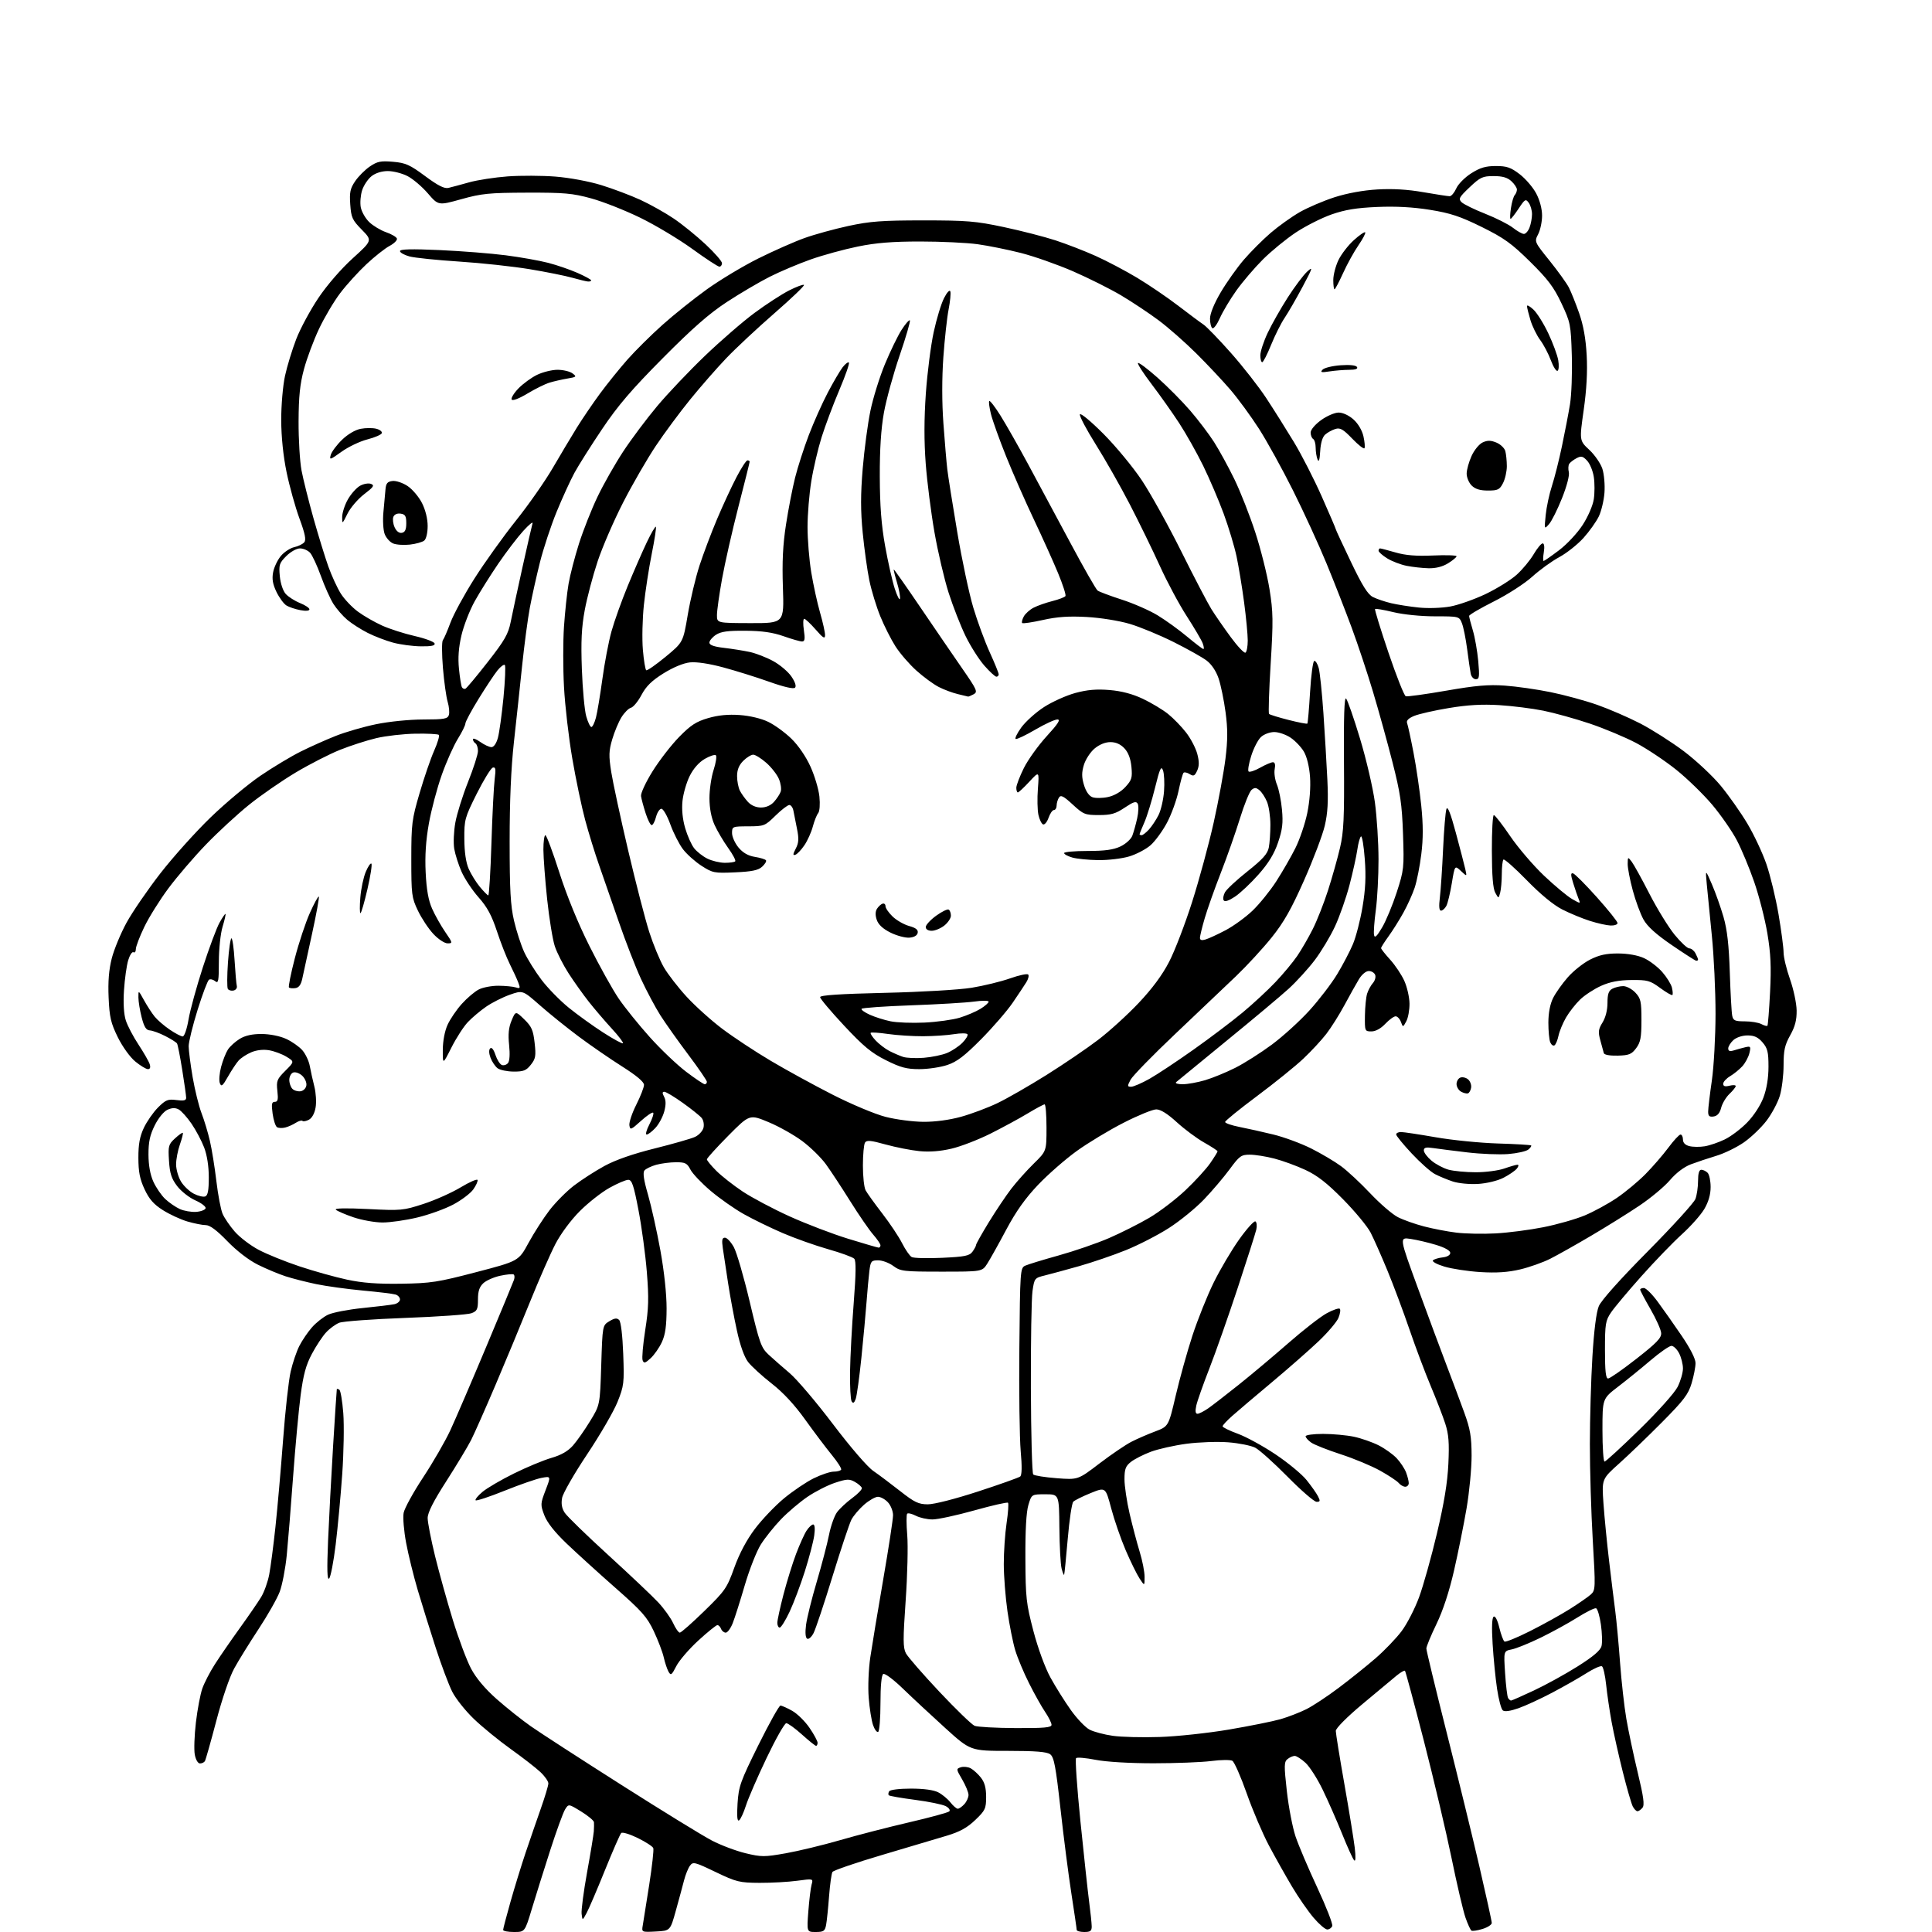 <?xml version="1.0" encoding="UTF-8" standalone="no"?>
<svg 
  version="1.1" 
  xmlns="http://www.w3.org/2000/svg" 
  xmlns:xlink="http://www.w3.org/1999/xlink" 
  xmlns:svg="http://www.w3.org/2000/svg"
  xmlns:rdf="http://www.w3.org/1999/02/22-rdf-syntax-ns#"
  xmlns:cc="http://creativecommons.org/ns#"
  xmlns:dc="http://purl.org/dc/elements/1.1/"
  viewBox="0 0 768 768"
  width="768"
  height="768"
>
<style>svg {background-color: white; }</style>"
<path stroke="none" fill="black" fill-rule="evenodd" d="M204.32,768.00C201.94,768.00 200.00,767.63 200.00,767.17C200.00,766.72 201.33,761.66 202.95,755.92C204.57,750.19 207.27,741.45 208.93,736.50C210.60,731.55 213.32,723.67 214.96,719.00C216.61,714.33 217.97,709.80 217.98,708.95C217.99,708.09 216.54,706.03 214.75,704.36C212.96,702.69 207.68,698.59 203.00,695.25C198.32,691.91 191.75,686.54 188.38,683.31C185.01,680.08 181.13,675.20 179.76,672.47C178.38,669.74 175.43,661.88 173.20,655.00C170.97,648.12 167.77,637.86 166.09,632.19C164.41,626.52 162.32,618.02 161.44,613.31C160.55,608.59 160.11,603.23 160.45,601.40C160.80,599.57 164.28,593.22 168.20,587.29C172.12,581.35 177.00,572.90 179.04,568.50C181.08,564.10 187.46,549.25 193.23,535.50C199.00,521.75 203.98,509.73 204.31,508.78C204.64,507.84 204.58,506.86 204.17,506.61C203.77,506.36 201.37,506.59 198.85,507.13C196.33,507.67 193.30,509.00 192.13,510.09C190.57,511.55 190.00,513.27 190.00,516.56C190.00,520.47 189.66,521.18 187.41,522.03C185.99,522.57 174.18,523.41 161.16,523.89C148.15,524.37 136.31,525.24 134.85,525.82C133.39,526.40 131.04,528.12 129.63,529.65C128.21,531.17 125.67,535.02 123.98,538.19C121.61,542.64 120.59,546.41 119.49,554.73C118.72,560.65 117.38,575.17 116.51,587.00C115.65,598.83 114.51,612.86 113.99,618.20C113.46,623.53 112.19,630.10 111.17,632.80C110.14,635.50 106.36,642.16 102.77,647.60C99.18,653.05 94.82,660.09 93.09,663.25C91.26,666.59 88.27,675.34 85.98,684.08C83.80,692.37 81.76,699.57 81.45,700.08C81.14,700.59 80.25,701.00 79.49,701.00C78.68,701.00 77.81,699.51 77.43,697.50C77.07,695.58 77.27,689.79 77.88,684.65C78.49,679.51 79.63,673.45 80.43,671.20C81.23,668.94 83.45,664.63 85.38,661.63C87.30,658.62 91.73,652.18 95.23,647.33C98.73,642.47 102.58,636.87 103.79,634.88C105.01,632.89 106.46,628.84 107.02,625.88C107.58,622.92 108.70,614.42 109.49,607.00C110.29,599.58 111.65,584.05 112.52,572.50C113.38,560.95 114.74,548.68 115.54,545.23C116.33,541.78 117.89,537.18 119.00,535.01C120.11,532.83 122.36,529.52 124.01,527.64C125.66,525.76 128.53,523.50 130.39,522.62C132.25,521.74 138.43,520.55 144.13,519.97C149.84,519.39 155.51,518.71 156.75,518.44C157.99,518.18 159.00,517.33 159.00,516.55C159.00,515.77 158.21,514.89 157.25,514.60C156.29,514.30 150.42,513.58 144.21,513.01C138.00,512.43 129.67,511.28 125.71,510.46C121.74,509.63 116.25,508.23 113.50,507.34C110.75,506.45 105.80,504.37 102.50,502.73C98.86,500.91 94.08,497.23 90.34,493.36C86.13,489.01 83.42,487.00 81.77,487.00C80.45,487.00 77.14,486.34 74.43,485.54C71.72,484.73 67.34,482.70 64.70,481.02C61.10,478.74 59.29,476.67 57.46,472.74C55.58,468.71 55.02,465.82 55.01,460.24C55.00,454.85 55.56,451.78 57.18,448.34C58.38,445.80 60.92,442.15 62.82,440.24C65.88,437.19 66.75,436.84 70.15,437.29C73.05,437.68 74.00,437.46 74.00,436.39C74.00,435.62 73.30,430.62 72.44,425.30C71.59,419.98 70.66,415.25 70.37,414.80C70.09,414.34 67.98,413.01 65.68,411.84C63.38,410.66 60.63,409.66 59.56,409.60C58.11,409.53 57.31,408.26 56.33,404.50C55.62,401.75 55.03,398.16 55.02,396.52C55.00,393.53 55.00,393.53 57.25,397.61C58.49,399.86 60.40,402.80 61.50,404.15C62.60,405.50 65.29,407.82 67.48,409.30C69.67,410.79 71.99,412.00 72.63,412.00C73.29,412.00 74.30,409.06 74.95,405.25C75.58,401.54 78.14,392.20 80.64,384.50C83.14,376.80 86.12,368.82 87.27,366.76C88.42,364.70 89.48,363.15 89.64,363.31C89.80,363.46 89.27,365.78 88.46,368.46C87.65,371.16 87.00,377.30 87.00,382.28C87.00,390.02 86.80,391.08 85.54,390.04C84.74,389.37 83.64,389.11 83.09,389.44C82.54,389.78 80.50,395.17 78.55,401.42C76.60,407.67 75.00,414.18 75.00,415.89C75.00,417.60 75.72,423.16 76.59,428.24C77.47,433.32 79.05,439.73 80.11,442.49C81.17,445.24 82.67,450.20 83.43,453.50C84.20,456.80 85.36,464.00 86.01,469.50C86.66,475.00 87.77,480.85 88.48,482.50C89.19,484.15 91.36,487.33 93.31,489.57C95.25,491.81 99.51,495.06 102.77,496.80C106.02,498.53 113.37,501.51 119.09,503.41C124.82,505.32 133.32,507.69 138.00,508.69C144.15,510.00 150.09,510.44 159.50,510.30C171.29,510.12 174.07,509.69 189.34,505.69C206.18,501.29 206.18,501.29 210.11,494.04C212.28,490.05 216.03,484.22 218.44,481.08C220.85,477.94 225.23,473.54 228.16,471.29C231.10,469.04 236.53,465.54 240.24,463.51C244.67,461.09 251.53,458.70 260.24,456.53C267.53,454.71 274.75,452.65 276.27,451.94C277.80,451.24 279.31,449.60 279.64,448.32C279.96,447.01 279.65,445.28 278.91,444.40C278.19,443.53 274.82,440.83 271.43,438.41C268.03,435.98 264.72,434.00 264.09,434.00C263.24,434.00 263.22,434.53 264.00,436.00C264.75,437.41 264.76,439.16 264.04,441.86C263.47,443.97 261.90,446.90 260.55,448.35C259.20,449.81 257.63,451.00 257.06,451.00C256.50,451.00 256.98,449.18 258.14,446.96C259.30,444.73 259.98,442.64 259.65,442.32C259.32,441.99 257.13,443.46 254.78,445.59C250.81,449.18 250.48,449.30 250.19,447.32C250.02,446.14 251.26,442.45 252.94,439.12C254.62,435.78 256.00,432.24 256.00,431.25C256.00,430.06 253.01,427.55 247.35,423.97C242.60,420.96 234.83,415.62 230.10,412.09C225.37,408.56 218.41,402.96 214.64,399.64C207.79,393.61 207.79,393.61 202.64,395.43C199.81,396.43 195.59,398.56 193.27,400.16C190.94,401.76 187.66,404.52 185.99,406.29C184.31,408.05 181.38,412.60 179.47,416.38C176.00,423.27 176.00,423.27 176.02,417.38C176.04,413.80 176.78,409.88 177.92,407.36C178.96,405.09 181.50,401.35 183.58,399.05C185.65,396.75 188.68,394.18 190.31,393.34C191.94,392.50 195.47,391.83 198.17,391.85C200.86,391.87 203.95,392.17 205.03,392.51C206.78,393.07 206.90,392.85 206.05,390.63C205.53,389.25 204.01,385.96 202.69,383.31C201.36,380.67 199.04,374.74 197.53,370.16C195.46,363.89 193.65,360.54 190.25,356.72C187.76,353.91 184.72,349.34 183.49,346.56C182.26,343.78 180.94,339.64 180.56,337.38C180.18,335.11 180.38,330.42 181.01,326.96C181.63,323.50 183.91,316.23 186.07,310.81C188.23,305.39 190.00,299.87 190.00,298.54C190.00,297.21 189.55,295.84 189.00,295.50C188.45,295.16 188.00,294.43 188.00,293.87C188.00,293.32 189.31,293.79 190.90,294.93C192.50,296.07 194.51,297.00 195.36,297.00C196.29,297.00 197.31,295.54 197.92,293.31C198.48,291.29 199.48,284.09 200.14,277.31C200.79,270.54 201.04,264.70 200.68,264.35C200.32,263.99 199.01,264.95 197.76,266.49C196.52,268.02 193.14,273.12 190.25,277.81C187.36,282.49 185.00,286.90 185.00,287.60C185.00,288.30 183.65,291.05 181.99,293.71C180.34,296.37 177.46,302.81 175.61,308.02C173.76,313.24 171.45,321.92 170.49,327.32C169.28,334.10 168.88,340.13 169.21,346.82C169.54,353.65 170.29,357.89 171.77,361.22C172.92,363.81 175.26,367.97 176.98,370.47C179.97,374.82 180.01,375.00 177.93,375.00C176.72,375.00 174.22,373.35 172.26,371.25C170.33,369.19 167.57,365.02 166.13,362.00C163.65,356.82 163.50,355.63 163.50,341.50C163.50,327.50 163.72,325.76 166.78,315.32C168.58,309.17 171.18,301.57 172.57,298.44C173.95,295.31 174.80,292.47 174.45,292.13C174.10,291.78 169.92,291.57 165.16,291.65C160.40,291.73 153.41,292.52 149.64,293.41C145.86,294.30 139.34,296.40 135.14,298.08C130.94,299.76 123.00,303.83 117.50,307.11C112.00,310.40 103.67,316.16 99.00,319.92C94.33,323.68 86.60,330.81 81.84,335.75C77.08,340.69 70.38,348.51 66.95,353.12C63.52,357.73 59.20,364.64 57.36,368.47C55.51,372.31 54.00,376.27 54.00,377.28C54.00,378.29 53.57,378.85 53.05,378.53C52.53,378.21 51.59,379.65 50.96,381.72C50.33,383.80 49.58,389.16 49.29,393.62C48.95,398.79 49.22,403.16 50.01,405.62C50.69,407.76 52.97,412.10 55.07,415.27C57.16,418.45 59.16,421.94 59.51,423.02C59.92,424.32 59.67,425.00 58.80,425.00C58.06,425.00 55.80,423.63 53.77,421.96C51.68,420.24 48.69,416.08 46.83,412.32C44.05,406.65 43.52,404.39 43.18,396.56C42.90,390.17 43.28,385.47 44.43,380.96C45.34,377.41 47.98,371.04 50.29,366.80C52.61,362.56 58.66,353.73 63.74,347.18C68.83,340.63 77.84,330.60 83.76,324.89C89.68,319.17 98.57,311.75 103.51,308.38C108.46,305.01 115.65,300.69 119.50,298.77C123.35,296.85 129.64,294.04 133.49,292.52C137.33,290.99 144.53,288.91 149.49,287.89C154.60,286.83 162.69,286.02 168.18,286.01C176.57,286.00 177.94,285.76 178.43,284.23C178.74,283.25 178.52,280.89 177.95,278.98C177.38,277.06 176.53,271.00 176.07,265.50C175.62,260.00 175.60,255.04 176.04,254.49C176.49,253.93 177.85,250.78 179.07,247.49C180.30,244.19 184.58,236.32 188.59,230.00C192.60,223.68 200.00,213.34 205.03,207.03C210.07,200.73 216.68,191.28 219.73,186.03C222.78,180.79 227.09,173.57 229.30,170.00C231.51,166.43 235.67,160.32 238.54,156.42C241.41,152.53 246.31,146.46 249.43,142.92C252.56,139.39 258.80,133.20 263.31,129.17C267.81,125.14 275.77,118.77 281.00,115.01C286.23,111.26 295.45,105.72 301.50,102.71C307.55,99.71 315.77,96.07 319.77,94.64C323.76,93.20 331.64,91.04 337.27,89.82C345.85,87.97 350.64,87.61 367.00,87.61C384.30,87.61 387.91,87.90 399.00,90.26C405.88,91.72 415.10,94.09 419.50,95.52C423.90,96.96 431.10,99.74 435.50,101.72C439.90,103.69 447.33,107.61 452.02,110.42C456.71,113.24 464.05,118.23 468.34,121.52C472.63,124.81 477.15,128.18 478.39,129.00C479.62,129.82 484.53,134.90 489.30,140.28C494.07,145.66 500.40,153.76 503.37,158.28C506.34,162.80 511.28,170.65 514.35,175.72C517.42,180.80 522.42,190.58 525.46,197.46C528.51,204.34 531.00,210.16 531.00,210.39C531.00,210.62 533.71,216.47 537.03,223.39C541.56,232.86 543.73,236.32 545.78,237.34C547.27,238.09 550.52,239.19 553.00,239.78C555.48,240.36 560.44,241.15 564.02,241.51C567.69,241.89 573.17,241.70 576.52,241.09C579.81,240.48 586.16,238.24 590.64,236.10C595.11,233.95 600.65,230.51 602.94,228.43C605.23,226.36 608.25,222.72 609.65,220.33C611.05,217.95 612.66,216.00 613.23,216.00C613.85,216.00 614.04,217.39 613.69,219.50C613.38,221.43 613.34,223.00 613.61,223.00C613.87,223.00 616.62,221.09 619.72,218.75C622.89,216.36 627.01,211.94 629.13,208.67C631.28,205.35 633.19,200.94 633.56,198.42C633.93,195.99 633.93,192.04 633.57,189.65C633.22,187.25 632.02,184.32 630.91,183.14C629.22,181.32 628.56,181.16 626.70,182.14C625.49,182.78 624.18,183.79 623.79,184.39C623.40,184.99 623.33,186.47 623.63,187.68C623.96,188.96 622.83,193.26 620.93,198.02C619.14,202.51 616.82,207.15 615.77,208.34C613.87,210.49 613.86,210.48 614.44,204.72C614.76,201.54 615.87,196.36 616.90,193.22C617.93,190.07 619.72,183.00 620.87,177.50C622.03,172.00 623.48,164.47 624.09,160.76C624.70,157.05 625.03,148.28 624.82,141.26C624.44,128.98 624.29,128.20 620.70,120.57C617.67,114.13 615.32,111.02 608.23,104.02C600.84,96.73 597.88,94.61 589.00,90.22C580.48,86.02 576.61,84.73 568.50,83.42C561.75,82.33 554.93,81.95 547.50,82.27C539.23,82.62 534.72,83.36 529.32,85.24C525.38,86.62 518.97,89.86 515.08,92.44C511.20,95.03 505.30,99.86 501.99,103.17C498.67,106.49 493.94,112.03 491.47,115.49C489.01,118.94 486.07,123.86 484.94,126.41C483.81,128.96 482.46,130.79 481.94,130.46C481.42,130.14 481.00,128.43 481.00,126.67C481.00,124.68 482.63,120.68 485.25,116.22C487.59,112.25 491.74,106.39 494.47,103.22C497.21,100.04 502.00,95.25 505.12,92.57C508.24,89.89 513.42,86.19 516.64,84.34C519.86,82.50 526.10,79.83 530.50,78.41C535.49,76.81 541.89,75.64 547.50,75.31C553.55,74.95 559.54,75.30 565.75,76.39C570.84,77.27 575.57,78.00 576.26,78.00C576.95,78.00 578.13,76.60 578.89,74.90C579.65,73.18 582.30,70.50 584.83,68.90C588.36,66.65 590.57,66.00 594.62,66.00C598.98,66.00 600.55,66.54 604.10,69.25C606.43,71.04 609.39,74.48 610.67,76.91C612.09,79.58 613.00,83.04 613.00,85.71C613.00,88.12 612.30,91.45 611.45,93.09C609.91,96.07 609.92,96.11 615.97,103.62C619.30,107.76 622.75,112.56 623.64,114.27C624.52,115.98 626.36,120.56 627.72,124.44C629.41,129.26 630.37,134.58 630.73,141.20C631.09,147.71 630.70,154.88 629.54,163.01C627.82,175.14 627.82,175.14 631.77,178.82C633.94,180.84 636.28,184.24 636.97,186.36C637.66,188.48 638.03,192.75 637.80,195.86C637.57,198.96 636.55,203.21 635.55,205.29C634.55,207.37 631.81,211.22 629.47,213.83C627.12,216.44 622.79,219.87 619.85,221.46C616.91,223.04 612.07,226.54 609.09,229.24C606.09,231.96 599.32,236.33 593.84,239.08C588.43,241.80 584.00,244.39 584.00,244.85C584.00,245.31 584.67,247.89 585.48,250.59C586.29,253.29 587.25,258.76 587.62,262.75C588.19,269.04 588.06,270.00 586.66,270.00C585.77,270.00 584.85,268.99 584.62,267.75C584.38,266.51 583.75,262.12 583.21,258.00C582.67,253.88 581.74,249.26 581.14,247.75C580.06,245.02 579.99,245.00 570.42,245.00C564.86,245.00 557.87,244.30 553.89,243.34C550.10,242.42 546.82,241.86 546.60,242.09C546.38,242.31 548.79,250.13 551.94,259.45C555.10,268.77 558.19,276.56 558.82,276.77C559.44,276.98 566.69,275.98 574.92,274.55C586.60,272.51 591.70,272.07 598.19,272.54C602.76,272.86 610.95,274.03 616.38,275.14C621.81,276.24 630.14,278.51 634.88,280.17C639.62,281.84 647.33,285.17 652.00,287.58C656.67,290.00 664.47,294.96 669.33,298.61C674.19,302.27 680.81,308.46 684.04,312.37C687.27,316.29 692.04,323.07 694.64,327.45C697.25,331.83 700.64,339.06 702.18,343.52C703.71,347.98 705.88,356.93 706.99,363.42C708.09,369.90 709.00,376.74 709.00,378.62C709.00,380.50 710.15,385.29 711.56,389.27C712.96,393.25 714.15,398.83 714.19,401.67C714.24,405.49 713.57,408.07 711.63,411.54C709.47,415.41 709.00,417.54 709.00,423.44C709.00,427.40 708.33,432.86 707.52,435.57C706.70,438.28 704.32,442.74 702.24,445.48C700.15,448.22 696.11,452.09 693.27,454.08C690.42,456.07 685.48,458.48 682.30,459.44C679.11,460.40 674.54,461.93 672.13,462.84C669.42,463.87 666.28,466.25 663.82,469.14C661.64,471.70 656.18,476.25 651.68,479.27C647.18,482.29 638.55,487.67 632.50,491.23C626.45,494.80 619.14,498.91 616.26,500.37C613.38,501.83 607.98,503.74 604.26,504.62C599.44,505.75 594.91,506.06 588.50,505.67C583.55,505.36 577.08,504.38 574.13,503.48C571.14,502.58 569.14,501.47 569.63,501.00C570.11,500.54 571.85,500.01 573.50,499.83C575.31,499.63 576.50,498.92 576.50,498.04C576.50,497.14 574.36,495.93 570.88,494.87C567.80,493.93 563.24,492.86 560.75,492.49C556.23,491.81 556.23,491.81 563.68,512.15C567.77,523.34 572.93,537.23 575.14,543.00C577.35,548.77 580.46,557.10 582.06,561.50C584.46,568.11 584.96,571.09 584.98,578.65C584.99,583.68 584.09,593.12 582.98,599.61C581.87,606.11 579.62,617.25 577.99,624.37C576.08,632.71 573.59,640.26 571.01,645.60C568.80,650.15 567.00,654.52 567.00,655.31C567.00,656.09 570.62,671.08 575.05,688.62C579.48,706.15 585.33,730.09 588.05,741.82C590.77,753.55 593.00,763.71 593.00,764.40C593.00,765.10 591.35,766.17 589.33,766.79C587.32,767.41 585.34,767.71 584.93,767.46C584.52,767.20 583.45,764.86 582.54,762.25C581.63,759.64 579.13,748.95 576.99,738.50C574.84,728.05 569.90,707.15 566.02,692.06C562.13,676.97 558.75,664.42 558.50,664.17C558.25,663.92 556.73,664.79 555.13,666.11C553.53,667.42 547.44,672.50 541.61,677.38C535.35,682.62 531.00,687.01 531.00,688.07C531.00,689.06 532.54,698.56 534.41,709.18C536.29,719.81 538.14,731.20 538.53,734.50C538.97,738.26 538.88,740.13 538.29,739.50C537.77,738.95 535.62,734.23 533.52,729.00C531.41,723.77 527.95,715.90 525.82,711.50C523.70,707.10 520.61,702.26 518.96,700.75C517.32,699.24 515.39,698.00 514.68,698.00C513.96,698.00 512.68,698.56 511.82,699.25C510.43,700.36 510.40,701.77 511.54,712.03C512.25,718.37 513.81,726.47 515.00,730.03C516.20,733.59 520.09,742.74 523.65,750.37C527.21,758.00 529.88,764.86 529.59,765.62C529.30,766.38 528.41,767.00 527.61,767.00C526.81,767.00 524.36,764.90 522.18,762.34C519.99,759.78 516.13,754.21 513.61,749.97C511.08,745.73 506.96,738.39 504.44,733.66C501.93,728.93 497.94,719.60 495.59,712.91C493.23,706.22 490.66,700.39 489.87,699.94C489.08,699.50 485.29,699.54 481.46,700.04C477.63,700.53 467.30,700.93 458.50,700.93C449.01,700.93 439.65,700.37 435.50,699.55C431.65,698.80 428.17,698.49 427.76,698.88C427.35,699.27 428.13,710.59 429.49,724.04C430.86,737.49 432.41,751.88 432.95,756.00C433.50,760.12 433.95,764.51 433.97,765.75C433.99,767.59 433.45,768.00 431.00,768.00C429.35,768.00 428.00,767.62 428.00,767.15C428.00,766.68 427.06,760.26 425.92,752.90C424.77,745.53 422.81,730.32 421.57,719.10C419.68,702.08 418.99,698.47 417.46,697.35C416.11,696.36 411.62,696.00 400.69,696.00C385.76,696.00 385.76,696.00 375.63,686.81C370.06,681.76 362.51,674.73 358.85,671.19C355.14,667.60 351.72,665.06 351.10,665.44C350.41,665.87 350.00,670.15 350.00,677.00C350.00,682.99 349.59,688.13 349.10,688.44C348.60,688.75 347.68,687.54 347.05,685.75C346.43,683.96 345.65,679.06 345.32,674.86C344.98,670.56 345.26,663.57 345.95,658.86C346.63,654.26 348.94,640.32 351.09,627.88C353.24,615.44 355.00,603.94 355.00,602.32C355.00,600.70 354.08,598.39 352.96,597.19C351.84,595.98 350.06,595.00 349.00,595.00C347.94,595.00 345.46,596.42 343.48,598.15C341.51,599.88 339.24,602.56 338.44,604.11C337.65,605.65 334.27,615.78 330.94,626.62C327.61,637.46 324.22,647.62 323.40,649.19C322.58,650.77 321.43,651.77 320.85,651.40C320.17,650.99 320.02,648.93 320.43,645.82C320.79,643.11 322.70,635.41 324.69,628.70C326.67,621.99 328.86,613.63 329.55,610.12C330.24,606.61 331.68,602.56 332.74,601.12C333.81,599.68 336.52,597.15 338.77,595.50C341.03,593.85 342.75,592.05 342.60,591.50C342.46,590.95 341.21,589.86 339.83,589.08C337.62,587.84 336.66,587.88 331.99,589.41C329.07,590.36 324.13,592.88 321.01,594.99C317.90,597.11 313.13,601.15 310.43,603.97C307.72,606.80 304.12,611.29 302.44,613.96C300.76,616.62 297.89,623.91 296.06,630.15C294.24,636.39 292.08,643.19 291.26,645.25C290.45,647.31 289.20,649.00 288.50,649.00C287.79,649.00 286.95,648.33 286.64,647.50C286.32,646.67 285.66,646.00 285.18,646.00C284.69,646.00 281.28,648.76 277.60,652.13C273.92,655.50 269.98,660.08 268.84,662.31C267.00,665.92 266.67,666.15 265.74,664.51C265.18,663.49 264.32,660.93 263.85,658.82C263.37,656.70 261.59,652.03 259.90,648.44C257.22,642.77 255.19,640.48 244.65,631.21C237.97,625.33 229.25,617.41 225.28,613.62C220.50,609.05 217.49,605.24 216.39,602.36C214.79,598.16 214.81,597.77 216.87,592.38C219.02,586.77 219.02,586.77 215.28,587.48C213.22,587.86 206.61,590.16 200.59,592.58C194.57,595.00 189.39,596.71 189.07,596.39C188.76,596.07 189.99,594.56 191.81,593.03C193.63,591.50 199.26,588.22 204.31,585.73C209.36,583.23 216.06,580.45 219.19,579.54C223.11,578.41 225.79,576.86 227.78,574.60C229.37,572.79 232.43,568.43 234.58,564.90C238.50,558.50 238.50,558.50 239.00,542.68C239.50,526.87 239.50,526.87 242.23,525.21C244.30,523.96 245.24,523.84 246.12,524.72C246.82,525.42 247.46,530.77 247.74,538.19C248.17,549.81 248.04,550.88 245.47,557.30C243.98,561.03 238.55,570.38 233.42,578.07C228.28,585.77 223.80,593.57 223.45,595.42C223.01,597.76 223.33,599.58 224.50,601.36C225.42,602.77 233.23,610.35 241.84,618.21C250.45,626.07 259.39,634.52 261.69,637.00C264.00,639.48 266.66,643.19 267.60,645.25C268.54,647.31 269.73,649.00 270.24,649.00C270.76,649.00 275.14,645.13 279.99,640.40C288.27,632.32 288.98,631.29 291.90,623.15C293.91,617.56 296.80,612.12 300.07,607.78C302.85,604.08 308.04,598.63 311.61,595.66C315.19,592.70 320.53,589.09 323.49,587.64C326.45,586.19 330.00,585.00 331.38,585.00C332.76,585.00 334.10,584.65 334.36,584.22C334.63,583.80 332.96,581.17 330.67,578.38C328.38,575.59 323.62,569.27 320.09,564.35C315.86,558.43 311.33,553.54 306.72,549.95C302.89,546.95 298.68,543.10 297.36,541.39C295.86,539.43 294.21,534.81 292.93,528.90C291.80,523.75 290.22,515.25 289.42,510.02C288.62,504.78 287.68,498.59 287.34,496.25C286.86,492.92 287.04,492.00 288.18,492.00C288.98,492.00 290.56,493.69 291.70,495.75C292.84,497.81 295.69,507.60 298.03,517.50C301.93,533.97 302.57,535.75 305.53,538.50C307.31,540.15 311.10,543.47 313.94,545.88C316.79,548.30 324.52,557.40 331.11,566.11C338.07,575.29 344.81,583.12 347.15,584.72C349.37,586.25 354.18,589.86 357.84,592.74C363.53,597.21 365.13,597.98 368.83,597.99C371.36,597.99 379.67,595.87 388.83,592.88C397.45,590.07 404.97,587.39 405.54,586.94C406.23,586.39 406.30,583.00 405.74,576.80C405.29,571.69 405.04,553.23 405.21,535.79C405.49,505.20 405.57,504.04 407.50,503.14C408.60,502.63 414.60,500.79 420.83,499.06C427.06,497.33 436.06,494.23 440.83,492.17C445.60,490.10 452.80,486.48 456.82,484.12C460.85,481.76 467.31,476.84 471.17,473.20C475.04,469.55 479.51,464.67 481.10,462.35C482.70,460.04 484.00,457.93 484.00,457.67C484.00,457.40 481.61,455.84 478.69,454.19C475.76,452.54 470.86,448.90 467.80,446.10C464.10,442.72 461.35,441.00 459.63,441.00C458.21,441.00 452.37,443.39 446.66,446.31C440.94,449.22 432.58,454.27 428.07,457.51C423.56,460.76 416.63,466.81 412.68,470.96C407.59,476.31 403.90,481.50 400.00,488.81C396.98,494.49 393.58,500.56 392.46,502.31C390.41,505.50 390.41,505.50 374.29,505.50C359.13,505.50 357.98,505.36 355.12,503.25C353.45,502.01 350.74,501.00 349.10,501.00C346.35,501.00 346.08,501.32 345.59,505.25C345.30,507.59 344.80,513.10 344.47,517.50C344.14,521.90 343.22,531.89 342.42,539.70C341.62,547.51 340.60,554.90 340.15,556.12C339.55,557.74 339.11,557.99 338.54,557.06C338.10,556.36 337.82,550.99 337.91,545.14C338.00,539.29 338.65,527.08 339.36,518.00C340.27,506.25 340.34,501.17 339.57,500.36C338.98,499.73 334.30,498.02 329.17,496.57C324.05,495.11 315.93,492.23 311.13,490.16C306.34,488.10 299.40,484.72 295.71,482.65C292.02,480.59 286.07,476.41 282.49,473.38C278.91,470.34 275.29,466.54 274.46,464.93C273.15,462.39 272.39,462.00 268.72,462.01C266.40,462.01 262.86,462.47 260.86,463.02C258.86,463.58 256.75,464.59 256.19,465.27C255.47,466.14 255.88,469.01 257.59,474.89C258.92,479.50 261.13,489.46 262.51,497.03C264.03,505.45 264.99,514.43 264.98,520.15C264.96,527.09 264.48,530.53 263.11,533.50C262.09,535.70 260.09,538.58 258.66,539.90C256.45,541.93 255.96,542.06 255.45,540.73C255.12,539.87 255.59,534.46 256.49,528.70C257.85,520.05 257.96,516.05 257.13,505.67C256.58,498.76 255.08,487.69 253.81,481.06C251.90,471.08 251.20,469.00 249.73,469.00C248.76,469.00 245.39,470.44 242.23,472.21C239.08,473.97 233.79,478.13 230.47,481.46C226.94,484.99 222.92,490.41 220.79,494.50C218.79,498.35 214.25,508.70 210.69,517.50C207.14,526.30 200.97,541.15 196.99,550.50C193.01,559.85 188.66,569.68 187.32,572.34C185.98,574.99 181.53,582.38 177.44,588.76C172.27,596.80 170.00,601.29 170.00,603.45C170.00,605.15 171.32,611.94 172.93,618.53C174.55,625.11 177.74,636.58 180.02,644.00C182.30,651.42 185.56,660.12 187.26,663.32C189.28,667.11 192.81,671.31 197.42,675.40C201.32,678.84 207.43,683.71 211.00,686.21C214.57,688.72 230.78,699.21 247.00,709.52C263.23,719.84 279.43,729.80 283.00,731.65C286.57,733.51 292.58,735.77 296.34,736.68C302.68,738.21 303.84,738.21 312.40,736.70C317.47,735.80 327.22,733.44 334.06,731.46C340.90,729.47 353.25,726.29 361.49,724.38C369.74,722.47 376.88,720.52 377.35,720.05C377.84,719.56 377.22,718.65 375.96,717.98C374.71,717.31 369.23,716.18 363.77,715.47C358.31,714.76 353.60,713.94 353.32,713.65C353.03,713.37 353.10,712.65 353.46,712.07C353.84,711.46 357.53,711.00 362.11,711.00C367.21,711.00 371.14,711.54 372.96,712.48C374.54,713.29 376.72,715.09 377.81,716.48C378.90,717.87 380.22,719.00 380.74,719.00C381.26,719.00 382.43,718.18 383.35,717.17C384.26,716.17 385.00,714.52 385.00,713.51C385.00,712.50 383.87,709.75 382.50,707.41C380.07,703.27 380.06,703.12 381.96,702.51C383.04,702.17 384.81,702.36 385.88,702.94C386.96,703.52 388.78,705.18 389.92,706.63C391.40,708.51 392.00,710.72 392.00,714.31C392.00,718.94 391.65,719.68 387.69,723.47C384.50,726.53 381.57,728.15 376.44,729.70C372.62,730.85 360.98,734.32 350.56,737.40C340.14,740.48 331.30,743.52 330.91,744.14C330.53,744.76 329.92,749.15 329.56,753.89C329.20,758.62 328.67,763.74 328.38,765.25C327.91,767.64 327.37,768.00 324.27,768.00C320.70,768.00 320.70,768.00 321.33,759.75C321.68,755.21 322.26,750.44 322.63,749.13C323.29,746.77 323.29,746.77 316.90,747.63C313.38,748.11 306.64,748.48 301.92,748.46C293.92,748.41 292.74,748.12 284.45,744.15C276.11,740.15 275.48,739.99 274.26,741.66C273.54,742.64 272.49,745.25 271.92,747.47C271.35,749.69 269.89,755.10 268.66,759.50C266.44,767.50 266.44,767.50 260.74,767.80C255.03,768.10 255.03,768.10 255.52,765.30C255.78,763.76 256.94,756.51 258.08,749.18C259.22,741.85 259.95,735.31 259.69,734.65C259.44,733.98 256.65,732.18 253.50,730.63C250.35,729.09 247.40,728.20 246.94,728.66C246.48,729.12 243.56,735.80 240.45,743.50C237.34,751.20 234.06,758.85 233.16,760.50C231.53,763.50 231.53,763.50 231.20,760.79C231.02,759.30 232.00,751.87 233.37,744.29C234.75,736.71 235.95,729.38 236.05,728.00C236.14,726.62 236.17,724.98 236.11,724.34C236.05,723.70 233.76,721.79 231.01,720.10C226.02,717.03 226.02,717.03 224.63,719.27C223.86,720.50 221.20,727.80 218.72,735.50C216.25,743.20 212.96,753.66 211.43,758.75C208.64,768.00 208.64,768.00 204.32,768.00zM293.78,723.63C293.05,724.09 292.87,721.97 293.19,716.88C293.63,710.08 294.32,708.16 301.46,693.73C305.75,685.08 309.70,678.00 310.24,678.00C310.78,678.00 312.88,678.93 314.90,680.07C316.92,681.20 320.02,684.25 321.79,686.84C323.56,689.42 325.00,692.09 325.00,692.77C325.00,693.45 324.73,694.00 324.40,694.00C324.07,694.00 321.54,691.98 318.79,689.50C316.04,687.02 313.23,685.00 312.56,685.00C311.89,685.00 308.38,691.19 304.77,698.75C301.15,706.31 297.44,714.86 296.52,717.74C295.60,720.62 294.37,723.27 293.78,723.63zM650.91,720.00C650.45,720.00 649.62,719.16 649.07,718.13C648.52,717.10 646.73,710.92 645.09,704.38C643.45,697.85 641.45,688.90 640.64,684.50C639.84,680.10 638.86,673.46 638.47,669.74C638.08,666.02 637.33,662.71 636.81,662.38C636.28,662.06 633.52,663.28 630.68,665.09C627.83,666.91 621.73,670.38 617.13,672.81C612.53,675.24 606.46,678.04 603.64,679.04C600.33,680.20 598.11,680.51 597.38,679.90C596.75,679.38 595.72,675.51 595.10,671.30C594.47,667.09 593.68,659.07 593.34,653.47C592.93,646.82 593.08,643.07 593.76,642.65C594.38,642.26 595.28,644.01 596.00,647.01C596.66,649.76 597.59,652.24 598.06,652.54C598.53,652.83 603.07,650.98 608.15,648.42C613.24,645.87 620.34,641.93 623.95,639.67C627.55,637.40 631.36,634.76 632.41,633.80C634.24,632.13 634.27,631.27 633.15,612.28C632.51,601.40 631.99,584.17 632.00,574.00C632.01,563.83 632.46,548.17 633.01,539.22C633.64,528.84 634.56,521.59 635.55,519.22C636.51,516.93 643.93,508.62 655.01,497.44C664.85,487.50 673.38,478.13 673.95,476.62C674.53,475.11 675.00,471.87 675.00,469.43C675.00,466.46 675.43,465.00 676.30,465.00C677.01,465.00 678.14,465.54 678.80,466.20C679.46,466.86 680.00,469.41 680.00,471.86C680.00,474.81 679.16,477.76 677.51,480.57C676.14,482.91 672.12,487.45 668.57,490.66C665.03,493.87 657.80,501.35 652.51,507.29C647.22,513.22 641.79,519.70 640.44,521.68C638.21,524.97 638.00,526.24 638.00,536.64C638.00,545.07 638.32,548.00 639.25,547.98C639.94,547.97 645.00,544.44 650.50,540.14C658.54,533.85 660.47,531.85 660.34,529.91C660.26,528.58 658.35,524.30 656.09,520.40C653.84,516.49 652.00,513.01 652.00,512.65C652.00,512.29 652.66,512.00 653.47,512.00C654.28,512.00 656.74,514.43 658.93,517.41C661.13,520.38 665.42,526.48 668.46,530.95C671.90,536.00 674.00,540.13 674.00,541.86C674.00,543.39 673.30,546.98 672.45,549.84C671.15,554.24 669.33,556.64 660.70,565.34C655.09,571.00 647.40,578.40 643.61,581.79C636.72,587.96 636.72,587.96 637.41,597.73C637.79,603.10 638.79,613.35 639.64,620.50C640.49,627.65 641.59,636.65 642.10,640.50C642.60,644.35 643.46,653.58 644.00,661.00C644.55,668.42 645.67,678.45 646.50,683.28C647.33,688.11 649.37,697.73 651.03,704.64C653.36,714.31 653.79,717.55 652.91,718.61C652.27,719.38 651.38,720.00 650.91,720.00zM461.00,690.48C467.88,690.26 480.25,688.93 488.50,687.53C496.75,686.13 505.98,684.27 509.00,683.41C512.02,682.54 516.64,680.75 519.26,679.45C521.88,678.14 527.73,674.28 532.26,670.86C536.79,667.45 543.35,662.19 546.84,659.16C550.33,656.14 554.95,651.33 557.12,648.46C559.28,645.60 562.43,639.49 564.12,634.88C565.81,630.27 569.01,618.85 571.22,609.50C574.07,597.46 575.39,589.40 575.75,581.88C576.14,573.46 575.88,570.14 574.50,565.88C573.54,562.92 570.95,556.23 568.75,551.00C566.55,545.78 562.75,535.69 560.32,528.58C557.89,521.48 553.93,510.90 551.53,505.08C549.13,499.26 546.12,492.48 544.85,490.00C543.57,487.52 538.65,481.57 533.92,476.77C527.51,470.27 523.67,467.28 518.91,465.06C515.38,463.42 509.82,461.38 506.54,460.54C503.26,459.69 498.89,459.00 496.82,459.00C493.40,459.00 492.68,459.52 488.84,464.75C486.52,467.91 481.93,473.32 478.64,476.76C475.35,480.21 469.07,485.33 464.69,488.14C460.31,490.95 452.63,494.90 447.61,496.93C442.60,498.96 434.23,501.82 429.00,503.30C423.77,504.78 417.63,506.44 415.34,507.01C411.27,508.01 411.17,508.14 410.43,513.26C410.02,516.14 409.73,533.53 409.79,551.90C409.85,570.27 410.27,585.67 410.72,586.12C411.18,586.58 415.37,587.25 420.04,587.61C428.53,588.26 428.53,588.26 437.04,581.76C441.73,578.19 447.44,574.31 449.73,573.14C452.03,571.96 456.29,570.11 459.20,569.02C464.50,567.02 464.50,567.02 467.37,554.76C468.94,548.02 471.93,537.29 474.01,530.92C476.09,524.56 479.87,515.11 482.42,509.92C484.96,504.74 489.53,497.00 492.57,492.72C495.61,488.44 498.53,485.21 499.05,485.53C499.58,485.86 499.73,487.33 499.39,488.81C499.04,490.29 495.72,500.73 492.00,512.00C488.28,523.27 483.22,537.67 480.74,544.00C478.27,550.33 475.93,556.96 475.54,558.75C475.06,560.97 475.21,562.00 476.02,562.00C476.66,562.00 478.61,561.00 480.35,559.79C482.08,558.57 487.55,554.34 492.50,550.39C497.45,546.44 506.31,539.00 512.19,533.86C518.07,528.71 524.91,523.39 527.40,522.04C529.89,520.69 532.22,519.89 532.59,520.26C532.97,520.63 532.72,522.27 532.05,523.89C531.37,525.51 527.82,529.69 524.16,533.17C520.50,536.65 512.12,544.00 505.55,549.50C498.98,555.00 491.89,561.01 489.80,562.87C487.71,564.72 486.00,566.57 486.00,566.98C486.00,567.39 488.71,568.72 492.03,569.93C495.35,571.14 502.09,574.82 507.00,578.11C511.91,581.39 517.47,585.98 519.34,588.29C521.21,590.61 523.26,593.51 523.90,594.75C524.89,596.66 524.81,597.00 523.37,597.00C522.43,597.00 517.24,592.51 511.83,587.02C506.42,581.54 500.64,576.35 498.98,575.49C497.33,574.64 492.49,573.67 488.24,573.34C483.98,573.01 476.52,573.27 471.65,573.92C466.79,574.57 460.41,576.00 457.49,577.09C454.56,578.19 451.00,580.00 449.58,581.11C447.43,582.80 447.00,583.97 447.00,588.03C447.00,590.72 447.92,596.88 449.04,601.71C450.17,606.55 451.97,613.36 453.04,616.86C454.12,620.35 455.00,624.85 454.99,626.86C454.99,630.50 454.99,630.50 453.01,627.50C451.92,625.85 449.44,620.81 447.50,616.30C445.56,611.78 442.96,604.27 441.72,599.60C439.47,591.12 439.47,591.12 433.58,593.51C430.35,594.82 427.23,596.37 426.65,596.95C426.08,597.52 425.08,604.18 424.44,611.75C423.79,619.31 423.15,625.73 423.01,626.00C422.88,626.27 422.42,625.15 422.00,623.50C421.58,621.85 421.18,614.54 421.12,607.25C421.00,594.00 421.00,594.00 415.54,594.00C410.08,594.00 410.08,594.00 408.80,598.25C407.96,601.03 407.55,608.36 407.61,619.50C407.68,635.17 407.93,637.43 410.79,648.33C412.61,655.24 415.42,662.93 417.56,666.83C419.57,670.50 423.21,676.31 425.66,679.75C428.10,683.19 431.47,686.71 433.14,687.57C434.81,688.43 438.95,689.53 442.34,690.01C445.73,690.50 454.12,690.71 461.00,690.48zM403.75,686.94C415.13,686.99 418.00,686.73 418.00,685.64C418.00,684.89 416.86,682.59 415.46,680.53C414.06,678.47 411.18,673.34 409.07,669.13C406.95,664.93 404.48,659.01 403.57,655.99C402.66,652.97 401.27,646.00 400.48,640.50C399.69,635.00 399.03,626.58 399.02,621.79C399.01,617.00 399.51,609.67 400.13,605.50C400.75,601.33 401.01,597.67 400.70,597.37C400.40,597.06 394.38,598.43 387.32,600.41C380.27,602.38 372.79,604.00 370.70,604.00C368.61,604.00 365.63,603.34 364.08,602.54C362.52,601.74 360.97,601.37 360.62,601.72C360.27,602.06 360.28,605.88 360.64,610.19C361.00,614.51 360.72,626.26 360.01,636.32C358.93,651.77 358.95,655.02 360.12,657.22C360.88,658.65 366.87,665.53 373.43,672.51C380.00,679.49 386.30,685.58 387.43,686.04C388.57,686.50 395.91,686.90 403.75,686.94zM600.66,676.00C600.96,676.00 605.05,674.20 609.75,671.99C614.46,669.79 622.29,665.47 627.16,662.40C633.37,658.48 636.19,656.08 636.63,654.33C636.98,652.96 636.86,649.10 636.38,645.75C635.90,642.40 635.03,639.50 634.46,639.31C633.88,639.12 630.51,640.80 626.96,643.03C623.41,645.26 616.83,648.87 612.34,651.05C607.85,653.23 602.72,655.31 600.95,655.66C597.72,656.31 597.72,656.31 598.30,665.14C598.61,670.00 599.15,674.43 599.49,674.99C599.84,675.55 600.36,676.00 600.66,676.00zM309.95,647.00C309.43,647.00 309.00,646.15 309.00,645.11C309.00,644.07 310.10,639.01 311.44,633.86C312.78,628.71 315.04,621.44 316.45,617.70C317.87,613.96 319.74,609.79 320.63,608.45C321.51,607.10 322.69,606.00 323.25,606.00C323.88,606.00 324.04,607.67 323.67,610.37C323.34,612.78 321.66,619.19 319.94,624.62C318.21,630.06 315.47,637.31 313.85,640.75C312.23,644.19 310.47,647.00 309.95,647.00zM130.83,627.49C130.05,628.22 129.94,623.99 130.41,612.50C130.78,603.70 131.69,586.60 132.43,574.50C133.17,562.40 133.83,552.36 133.89,552.19C133.95,552.02 134.40,552.13 134.89,552.43C135.38,552.74 136.09,556.93 136.46,561.74C136.83,566.56 136.64,577.48 136.04,586.00C135.44,594.52 134.27,607.12 133.44,613.99C132.60,620.86 131.43,626.94 130.83,627.49zM558.62,591.00C557.86,591.00 556.70,590.34 556.03,589.53C555.36,588.73 552.04,586.52 548.65,584.63C545.27,582.74 538.22,579.80 532.98,578.10C527.74,576.40 522.46,574.31 521.23,573.45C520.00,572.59 519.00,571.46 519.00,570.94C519.00,570.42 522.13,570.00 525.95,570.00C529.77,570.00 535.29,570.51 538.20,571.12C541.12,571.74 545.52,573.28 548.00,574.53C550.48,575.79 553.71,578.09 555.19,579.66C556.66,581.22 558.35,583.77 558.94,585.32C559.52,586.86 560.00,588.78 560.00,589.57C560.00,590.35 559.38,591.00 558.62,591.00zM637.84,581.00C638.30,581.00 644.55,575.26 651.73,568.25C659.13,561.01 665.69,553.68 666.89,551.29C668.05,548.97 669.00,545.69 669.00,543.99C669.00,542.29 668.31,539.57 667.47,537.95C666.64,536.33 665.26,535.00 664.42,535.00C663.58,535.00 659.85,537.59 656.14,540.75C652.43,543.91 646.60,548.64 643.19,551.25C637.00,556.00 637.00,556.00 637.00,568.50C637.00,575.37 637.38,581.00 637.84,581.00zM374.50,500.00C383.56,499.58 385.38,499.21 386.58,497.56C387.36,496.49 388.00,495.29 388.00,494.88C388.00,494.48 390.29,490.40 393.09,485.82C395.89,481.25 399.92,475.25 402.03,472.50C404.15,469.75 408.16,465.27 410.94,462.54C416.00,457.58 416.00,457.58 416.00,448.29C416.00,443.18 415.66,439.00 415.25,439.00C414.84,439.00 411.82,440.62 408.55,442.59C405.28,444.57 398.63,448.17 393.78,450.61C388.93,453.04 381.94,455.75 378.23,456.61C373.79,457.66 369.44,457.99 365.46,457.59C362.13,457.26 356.10,456.07 352.04,454.95C346.12,453.30 344.52,453.16 343.85,454.20C343.40,454.92 343.02,459.02 343.02,463.32C343.01,467.61 343.49,472.05 344.09,473.16C344.69,474.28 347.66,478.41 350.69,482.34C353.72,486.26 357.28,491.59 358.59,494.18C359.90,496.77 361.62,499.25 362.41,499.69C363.20,500.14 368.64,500.27 374.50,500.00zM349.25,495.95C349.66,495.98 350.00,495.57 350.00,495.03C350.00,494.50 348.70,492.59 347.12,490.78C345.54,488.98 341.42,483.00 337.98,477.50C334.54,472.00 330.19,465.38 328.31,462.80C326.43,460.21 322.25,456.10 319.00,453.66C315.76,451.23 309.70,447.81 305.54,446.08C297.97,442.93 297.97,442.93 289.48,451.49C284.82,456.20 281.00,460.41 281.00,460.86C281.00,461.30 282.69,463.36 284.75,465.42C286.81,467.48 291.52,471.18 295.20,473.63C298.89,476.08 307.27,480.53 313.84,483.51C320.41,486.49 330.89,490.50 337.14,492.42C343.39,494.34 348.84,495.93 349.25,495.95zM594.50,490.30C599.45,490.04 608.00,488.93 613.50,487.84C619.00,486.75 626.43,484.63 630.02,483.13C633.60,481.62 639.32,478.50 642.71,476.20C646.11,473.89 651.22,469.64 654.08,466.75C656.93,463.86 661.02,459.14 663.17,456.25C665.31,453.36 667.50,451.00 668.03,451.00C668.56,451.00 669.00,451.89 669.00,452.98C669.00,454.27 669.89,455.19 671.55,455.60C672.96,455.96 675.70,455.99 677.64,455.67C679.58,455.36 683.17,454.13 685.62,452.94C688.07,451.76 692.09,448.72 694.54,446.19C697.17,443.49 699.83,439.40 701.00,436.26C702.29,432.82 703.00,428.47 703.00,424.02C703.00,418.19 702.63,416.68 700.63,414.36C698.86,412.30 697.35,411.60 694.68,411.60C692.60,411.60 690.24,412.38 689.05,413.45C687.92,414.48 687.00,415.97 687.00,416.77C687.00,417.83 687.62,418.04 689.25,417.54C690.49,417.15 692.54,416.59 693.80,416.29C695.90,415.80 696.04,416.00 695.42,418.62C695.04,420.21 693.78,422.55 692.62,423.84C691.45,425.12 689.26,426.91 687.75,427.80C686.24,428.70 685.00,430.06 685.00,430.82C685.00,431.81 685.73,432.03 687.50,431.59C688.88,431.24 689.99,431.31 689.98,431.73C689.97,432.15 688.85,433.56 687.48,434.85C686.12,436.15 684.64,438.62 684.19,440.35C683.64,442.50 682.69,443.60 681.19,443.82C679.47,444.07 679.00,443.64 679.02,441.82C679.03,440.54 679.69,435.00 680.49,429.50C681.28,424.00 681.94,412.07 681.95,403.00C681.95,393.93 681.30,379.98 680.49,372.00C679.69,364.02 678.77,354.80 678.47,351.50C677.91,345.50 677.91,345.50 680.50,351.50C681.93,354.80 684.01,360.65 685.12,364.50C686.58,369.57 687.27,375.64 687.62,386.50C687.89,394.75 688.32,402.51 688.58,403.75C688.97,405.69 689.67,406.00 693.58,406.00C696.09,406.00 699.04,406.49 700.15,407.08C701.26,407.68 702.35,407.98 702.57,407.76C702.79,407.54 703.27,401.52 703.63,394.38C704.14,384.29 703.90,379.10 702.56,371.05C701.60,365.35 699.25,356.15 697.32,350.59C695.40,345.04 692.29,337.57 690.41,334.00C688.54,330.43 684.17,324.12 680.72,320.00C677.26,315.88 670.79,309.57 666.34,306.00C661.88,302.43 654.70,297.63 650.37,295.34C646.04,293.06 637.77,289.60 632.00,287.65C626.23,285.71 617.91,283.40 613.52,282.51C609.13,281.62 601.23,280.63 595.95,280.30C589.11,279.89 583.37,280.22 575.93,281.46C570.19,282.41 563.99,283.82 562.14,284.59C559.86,285.54 558.96,286.47 559.35,287.47C559.66,288.28 560.81,293.57 561.90,299.23C562.99,304.88 564.37,314.33 564.97,320.22C565.75,327.89 565.76,333.40 564.99,339.55C564.41,344.28 563.23,350.25 562.37,352.83C561.52,355.40 559.49,359.90 557.85,362.84C556.22,365.78 553.56,370.01 551.94,372.24C550.32,374.47 549.00,376.57 549.00,376.90C549.00,377.23 550.63,379.30 552.63,381.50C554.62,383.70 557.15,387.48 558.24,389.91C559.34,392.34 560.26,396.39 560.30,398.91C560.33,401.43 559.76,404.61 559.03,405.96C557.70,408.43 557.70,408.43 556.88,406.21C556.43,405.00 555.49,404.00 554.78,404.00C554.07,404.00 552.22,405.35 550.66,407.00C548.89,408.87 546.83,410.00 545.17,410.00C542.55,410.00 542.50,409.87 542.58,403.75C542.63,400.31 543.02,396.38 543.45,395.00C543.88,393.62 544.91,391.73 545.74,390.79C546.57,389.85 546.98,388.38 546.65,387.54C546.33,386.69 545.19,386.00 544.11,386.00C542.98,386.00 541.34,387.37 540.20,389.25C539.12,391.04 536.54,395.65 534.47,399.50C532.40,403.35 529.14,408.52 527.23,411.00C525.31,413.48 521.22,417.90 518.12,420.82C515.03,423.75 506.76,430.43 499.75,435.66C492.74,440.89 487.00,445.54 487.00,446.01C487.00,446.48 489.59,447.37 492.75,447.99C495.91,448.61 501.97,449.96 506.22,451.00C510.47,452.04 517.21,454.53 521.22,456.54C525.22,458.55 530.55,461.70 533.06,463.55C535.58,465.39 540.80,470.25 544.67,474.35C548.54,478.45 553.49,482.72 555.66,483.83C557.84,484.94 562.52,486.60 566.06,487.52C569.60,488.45 575.42,489.56 579.00,490.00C582.58,490.43 589.55,490.57 594.50,490.30zM152.00,485.96C148.97,485.94 143.80,485.01 140.50,483.89C137.20,482.76 134.06,481.41 133.51,480.88C132.88,480.27 137.50,480.18 146.25,480.61C159.43,481.28 160.30,481.20 168.34,478.58C172.95,477.08 179.59,474.12 183.11,472.00C186.62,469.88 189.65,468.56 189.83,469.06C190.01,469.56 189.24,471.25 188.13,472.82C187.01,474.39 183.44,477.08 180.20,478.81C176.95,480.54 170.52,482.87 165.90,483.97C161.28,485.08 155.03,485.97 152.00,485.96zM77.92,481.74C79.81,481.61 81.52,480.97 81.73,480.32C81.94,479.68 80.13,478.27 77.70,477.19C75.27,476.12 72.00,473.56 70.43,471.50C68.16,468.52 67.50,466.47 67.18,461.44C66.80,455.56 66.97,454.93 69.54,452.55C71.07,451.14 72.47,450.14 72.67,450.33C72.86,450.53 72.34,452.61 71.51,454.97C70.68,457.32 70.00,460.88 70.00,462.88C70.01,464.87 70.89,467.94 71.96,469.70C73.03,471.46 75.32,473.63 77.05,474.52C78.77,475.42 80.81,475.90 81.59,475.60C82.62,475.21 83.00,473.16 83.00,468.04C83.00,463.64 82.31,459.21 81.16,456.17C80.14,453.50 77.87,449.22 76.12,446.67C74.36,444.12 72.07,441.57 71.02,441.01C69.69,440.30 68.34,440.34 66.57,441.15C65.10,441.82 62.96,444.44 61.51,447.35C59.59,451.22 59.01,453.92 59.02,458.95C59.04,463.25 59.71,466.96 60.97,469.75C62.04,472.09 64.16,475.19 65.70,476.64C67.24,478.08 69.85,479.87 71.50,480.62C73.15,481.36 76.04,481.86 77.92,481.74zM587.53,470.63C584.17,470.83 579.73,470.40 577.50,469.66C575.30,468.93 572.12,467.61 570.43,466.73C568.73,465.85 564.57,462.16 561.18,458.53C557.78,454.90 555.00,451.49 555.00,450.96C555.00,450.43 555.86,450.00 556.90,450.00C557.95,450.00 564.13,450.93 570.65,452.07C577.17,453.22 588.30,454.33 595.39,454.55C602.48,454.76 608.45,455.12 608.66,455.33C608.87,455.54 608.37,456.28 607.53,456.97C606.70,457.66 603.12,458.46 599.57,458.75C596.03,459.03 588.71,458.74 583.32,458.10C577.92,457.46 571.81,456.69 569.75,456.38C566.84,455.95 566.00,456.16 566.00,457.32C566.00,458.15 567.36,459.97 569.03,461.37C570.70,462.78 573.74,464.39 575.78,464.96C577.83,465.52 582.71,465.99 586.62,465.99C590.54,466.00 595.66,465.32 598.00,464.50C600.34,463.68 602.70,463.00 603.25,463.00C603.80,463.00 603.66,463.71 602.94,464.57C602.22,465.44 599.82,467.07 597.60,468.21C595.28,469.39 590.99,470.42 587.53,470.63zM113.36,448.21C112.18,448.51 110.73,448.45 110.12,448.07C109.51,447.70 108.73,445.28 108.37,442.70C107.85,438.89 108.01,438.00 109.24,438.00C110.44,438.00 110.65,437.08 110.26,433.65C109.82,429.68 110.09,428.97 113.42,425.65C117.06,422.01 117.06,422.01 113.86,420.06C112.11,418.99 109.00,417.84 106.96,417.49C104.65,417.10 101.98,417.40 99.88,418.30C98.02,419.08 95.75,420.57 94.83,421.61C93.91,422.65 92.02,425.51 90.63,427.96C88.50,431.71 87.99,432.13 87.38,430.56C86.99,429.53 87.22,426.62 87.89,424.10C88.56,421.57 89.79,418.47 90.61,417.20C91.43,415.94 93.55,414.03 95.30,412.96C97.46,411.64 100.28,411.01 104.00,411.03C107.23,411.04 111.23,411.83 113.69,412.95C116.00,413.99 118.92,416.04 120.19,417.49C121.46,418.94 122.80,421.79 123.16,423.82C123.53,425.84 124.34,429.51 124.97,431.96C125.59,434.41 125.82,438.13 125.46,440.22C125.07,442.54 124.04,444.44 122.82,445.09C121.73,445.68 120.57,445.90 120.24,445.58C119.92,445.26 118.72,445.60 117.58,446.33C116.44,447.07 114.54,447.92 113.36,448.21zM367.02,445.94C371.69,445.98 377.37,445.22 382.02,443.94C386.13,442.80 392.65,440.36 396.50,438.51C400.35,436.67 409.12,431.63 416.00,427.32C422.88,423.00 432.11,416.73 436.51,413.37C440.92,410.02 448.16,403.44 452.59,398.75C458.00,393.03 462.00,387.64 464.73,382.36C466.98,378.04 471.10,367.30 473.90,358.50C476.70,349.70 480.56,335.49 482.47,326.92C484.38,318.35 486.48,306.95 487.14,301.59C488.06,294.12 488.07,289.81 487.18,283.13C486.54,278.33 485.29,272.28 484.41,269.68C483.41,266.75 481.59,264.04 479.65,262.58C477.92,261.27 472.00,257.95 466.50,255.20C461.00,252.45 453.14,249.20 449.04,247.99C444.80,246.74 437.41,245.56 431.95,245.26C424.87,244.87 420.27,245.18 414.58,246.45C410.32,247.40 406.61,247.95 406.34,247.67C406.06,247.40 406.34,246.24 406.95,245.10C407.56,243.95 409.33,242.36 410.88,241.56C412.43,240.76 415.80,239.58 418.37,238.93C420.93,238.28 423.26,237.39 423.54,236.94C423.81,236.49 422.49,232.38 420.59,227.81C418.70,223.24 414.37,213.65 410.98,206.50C407.59,199.35 402.63,188.08 399.97,181.46C397.31,174.85 394.60,167.29 393.94,164.68C393.28,162.06 392.97,159.69 393.25,159.41C393.53,159.13 395.54,161.74 397.71,165.20C399.88,168.67 404.82,177.35 408.68,184.50C412.55,191.65 420.08,205.68 425.43,215.69C430.77,225.69 435.67,234.27 436.32,234.76C436.97,235.24 441.29,236.86 445.93,238.36C450.56,239.85 456.98,242.66 460.18,244.61C463.38,246.55 468.65,250.36 471.89,253.07C475.14,255.78 478.05,258.00 478.37,258.00C478.69,258.00 478.55,256.95 478.07,255.67C477.58,254.39 474.73,249.56 471.74,244.92C468.74,240.29 463.94,231.32 461.07,225.00C458.20,218.68 452.82,207.65 449.12,200.50C445.42,193.35 439.34,182.65 435.62,176.72C431.90,170.80 429.04,165.40 429.28,164.72C429.52,164.04 433.65,167.46 438.67,172.50C443.60,177.45 450.47,185.78 453.94,191.00C457.41,196.22 464.43,208.88 469.54,219.13C474.64,229.38 480.05,239.73 481.54,242.13C483.04,244.53 486.50,249.54 489.23,253.25C491.96,256.96 494.60,259.75 495.09,259.44C495.59,259.13 496.00,256.97 496.00,254.63C496.00,252.29 495.35,245.45 494.55,239.44C493.75,233.42 492.40,225.23 491.56,221.23C490.71,217.24 488.41,209.59 486.44,204.23C484.47,198.88 480.80,190.31 478.30,185.18C475.79,180.06 471.49,172.42 468.74,168.20C465.99,163.99 461.06,157.02 457.77,152.70C454.49,148.39 452.06,144.61 452.37,144.30C452.68,143.99 456.17,146.61 460.13,150.12C464.09,153.63 469.93,159.52 473.11,163.21C476.29,166.90 480.56,172.53 482.60,175.71C484.63,178.89 488.27,185.53 490.67,190.46C493.07,195.38 496.82,204.93 499.01,211.66C501.21,218.40 503.74,228.54 504.65,234.21C506.11,243.27 506.16,246.82 505.11,263.87C504.45,274.53 504.16,283.50 504.47,283.80C504.78,284.11 508.25,285.18 512.18,286.18C516.12,287.18 519.50,287.84 519.69,287.64C519.88,287.45 520.37,281.82 520.77,275.13C521.17,268.44 521.92,262.86 522.43,262.73C522.94,262.60 523.74,263.85 524.20,265.50C524.67,267.15 525.51,275.25 526.08,283.50C526.64,291.75 527.35,303.68 527.65,310.00C528.06,318.57 527.79,323.22 526.62,328.23C525.75,331.93 522.06,341.68 518.41,349.90C513.33,361.37 510.33,366.66 505.50,372.67C502.04,376.98 495.68,383.88 491.36,388.02C487.04,392.15 476.15,402.50 467.16,411.02C458.17,419.53 450.18,427.74 449.39,429.25C448.09,431.73 448.11,432.00 449.64,432.00C450.58,432.00 453.85,430.58 456.92,428.86C459.99,427.13 467.90,421.88 474.50,417.20C481.10,412.53 489.88,405.89 494.00,402.46C498.12,399.03 504.00,393.59 507.05,390.36C510.11,387.14 513.98,382.48 515.67,380.00C517.36,377.52 520.14,372.71 521.85,369.31C523.57,365.90 526.31,358.93 527.95,353.81C529.59,348.69 531.72,341.12 532.68,337.00C534.15,330.71 534.41,325.23 534.25,303.08C534.12,284.83 534.38,276.98 535.09,277.69C535.66,278.26 538.16,285.43 540.63,293.62C543.11,301.80 545.77,313.23 546.55,319.00C547.33,324.77 547.97,334.94 547.98,341.59C547.99,348.24 547.51,357.32 546.91,361.77C546.31,366.21 545.99,370.67 546.20,371.67C546.47,373.03 547.30,372.26 549.40,368.71C550.96,366.07 553.58,359.77 555.22,354.71C558.09,345.85 558.18,344.97 557.72,331.50C557.31,319.64 556.67,315.29 553.54,303.00C551.50,295.02 548.02,282.43 545.79,275.00C543.57,267.57 539.75,256.10 537.31,249.50C534.87,242.90 530.38,231.43 527.32,224.00C524.26,216.57 518.26,203.49 513.97,194.92C509.69,186.36 503.60,175.33 500.45,170.42C497.30,165.52 492.22,158.57 489.17,155.00C486.11,151.43 479.98,144.90 475.55,140.50C471.12,136.10 464.40,130.18 460.61,127.36C456.82,124.53 450.13,120.08 445.73,117.46C441.33,114.84 432.66,110.51 426.48,107.82C420.29,105.14 410.99,101.87 405.80,100.55C400.61,99.23 392.87,97.67 388.61,97.08C384.34,96.49 374.10,96.00 365.83,96.00C354.74,96.00 348.24,96.52 340.97,98.01C335.55,99.11 327.16,101.41 322.31,103.12C317.47,104.83 310.12,107.93 306.00,110.01C301.88,112.09 294.23,116.59 289.00,120.01C281.97,124.60 275.33,130.42 263.48,142.36C251.11,154.82 245.61,161.24 239.39,170.50C234.95,177.10 229.97,184.97 228.33,188.00C226.69,191.03 223.51,198.00 221.25,203.50C219.00,209.00 216.03,218.00 214.64,223.50C213.26,229.00 211.45,237.13 210.62,241.56C209.79,245.99 208.42,256.34 207.56,264.56C206.71,272.78 205.24,286.48 204.29,295.00C203.15,305.35 202.58,318.48 202.59,334.50C202.59,353.76 202.94,359.98 204.33,365.99C205.29,370.11 207.12,375.74 208.39,378.49C209.67,381.25 212.76,386.20 215.26,389.50C217.76,392.80 222.66,397.81 226.15,400.63C229.64,403.45 235.79,407.88 239.82,410.47C243.85,413.07 247.36,414.97 247.63,414.71C247.89,414.44 245.89,411.81 243.17,408.86C240.46,405.91 236.38,401.14 234.10,398.26C231.83,395.38 228.20,390.29 226.04,386.95C223.89,383.61 221.41,378.75 220.55,376.16C219.69,373.57 218.32,365.16 217.50,357.47C216.69,349.79 216.02,340.91 216.01,337.75C216.00,334.59 216.36,332.00 216.80,332.00C217.24,332.00 219.74,338.68 222.35,346.84C225.32,356.13 229.80,367.07 234.33,376.09C238.30,384.02 243.53,393.41 245.95,396.96C248.37,400.51 253.92,407.39 258.28,412.25C262.63,417.11 269.15,423.31 272.75,426.04C276.35,428.77 279.68,431.00 280.15,431.00C280.62,431.00 281.00,430.57 281.00,430.04C281.00,429.52 277.69,424.68 273.64,419.29C269.59,413.91 264.60,406.87 262.55,403.67C260.51,400.46 257.03,393.93 254.82,389.17C252.62,384.40 248.65,374.20 246.00,366.50C243.35,358.80 239.83,348.68 238.18,344.00C236.53,339.32 234.03,331.23 232.62,326.00C231.21,320.77 228.90,309.75 227.49,301.50C226.07,293.25 224.59,280.47 224.20,273.10C223.80,265.74 223.80,254.94 224.19,249.10C224.59,243.27 225.40,235.61 226.01,232.08C226.62,228.54 228.49,221.34 230.16,216.08C231.84,210.81 235.14,202.45 237.51,197.50C239.87,192.55 244.47,184.45 247.72,179.50C250.97,174.55 257.07,166.41 261.26,161.42C265.45,156.42 273.97,147.45 280.19,141.48C286.41,135.52 295.29,127.82 299.93,124.39C304.57,120.95 310.77,116.93 313.71,115.44C316.65,113.95 319.31,112.97 319.60,113.27C319.90,113.56 314.60,118.64 307.82,124.54C301.04,130.45 292.44,138.48 288.71,142.39C284.97,146.30 278.52,153.68 274.38,158.78C270.23,163.88 264.06,172.21 260.67,177.29C257.28,182.37 251.47,192.41 247.78,199.60C244.08,206.79 239.50,217.36 237.59,223.08C235.68,228.81 233.37,237.55 232.45,242.50C231.17,249.40 230.90,254.88 231.30,266.00C231.59,273.98 232.37,282.41 233.04,284.75C233.70,287.09 234.62,289.00 235.08,289.00C235.54,289.00 236.36,287.31 236.90,285.25C237.44,283.19 238.58,276.31 239.45,269.96C240.31,263.61 241.93,255.11 243.05,251.06C244.17,247.01 247.09,238.85 249.53,232.92C251.98,226.99 255.39,219.17 257.13,215.54C258.86,211.91 260.48,209.14 260.72,209.39C260.96,209.63 260.23,214.48 259.08,220.16C257.94,225.85 256.53,235.00 255.95,240.50C255.37,246.00 255.19,253.99 255.55,258.26C255.91,262.52 256.52,266.20 256.89,266.43C257.27,266.67 260.72,264.26 264.56,261.10C271.54,255.33 271.54,255.33 273.39,244.42C274.41,238.41 276.51,229.60 278.06,224.83C279.62,220.06 282.76,211.73 285.05,206.33C287.34,200.92 290.79,193.46 292.73,189.75C294.66,186.04 296.64,183.00 297.12,183.00C297.61,183.00 298.00,183.24 298.00,183.54C298.00,183.83 295.99,191.89 293.53,201.44C291.07,210.99 288.15,223.88 287.03,230.08C285.91,236.28 285.00,242.77 285.00,244.51C285.00,247.67 285.00,247.67 298.35,247.70C311.70,247.73 311.70,247.73 311.22,233.61C310.87,223.28 311.20,216.56 312.45,208.50C313.38,202.45 315.01,194.05 316.07,189.84C317.13,185.63 319.58,178.03 321.51,172.96C323.45,167.89 326.83,160.31 329.03,156.12C331.23,151.93 333.89,147.38 334.95,146.01C336.00,144.65 337.13,143.79 337.45,144.12C337.78,144.44 336.05,149.39 333.62,155.10C331.19,160.82 328.03,169.25 326.59,173.83C325.16,178.41 323.31,186.28 322.50,191.33C321.68,196.37 321.01,204.55 321.01,209.50C321.01,214.45 321.67,222.55 322.48,227.50C323.30,232.45 324.87,239.65 325.98,243.50C327.09,247.35 327.99,251.40 327.97,252.50C327.95,254.11 327.21,253.67 324.22,250.23C322.17,247.89 320.13,245.98 319.69,245.98C319.24,245.99 319.18,248.03 319.55,250.50C320.08,254.01 319.92,255.00 318.83,255.00C318.06,255.00 314.75,254.06 311.47,252.90C307.18,251.39 302.93,250.78 296.34,250.73C289.31,250.67 286.58,251.05 284.59,252.35C283.17,253.28 282.00,254.68 282.00,255.45C282.00,256.42 283.80,257.07 287.75,257.53C290.91,257.90 295.51,258.63 297.96,259.15C300.41,259.67 304.62,261.30 307.32,262.77C310.02,264.24 313.30,267.01 314.60,268.93C316.10,271.13 316.62,272.78 316.03,273.37C315.43,273.97 311.64,273.10 305.79,271.02C300.68,269.20 292.45,266.63 287.50,265.30C281.93,263.80 276.89,263.04 274.28,263.31C271.69,263.58 267.63,265.26 263.78,267.65C259.11,270.56 256.87,272.75 255.02,276.22C253.66,278.79 251.77,281.09 250.82,281.34C249.87,281.58 248.17,283.30 247.03,285.14C245.89,286.99 244.24,290.93 243.37,293.90C242.01,298.51 241.95,300.40 242.98,306.90C243.64,311.08 246.66,325.07 249.69,338.00C252.72,350.93 256.50,365.55 258.09,370.50C259.68,375.45 262.29,381.75 263.88,384.50C265.47,387.25 269.56,392.53 272.95,396.22C276.35,399.92 282.73,405.66 287.12,408.97C291.52,412.29 300.15,417.99 306.31,421.64C312.46,425.30 323.57,431.38 331.00,435.16C338.50,438.98 347.83,442.89 352.00,443.96C356.12,445.02 362.88,445.91 367.02,445.94zM583.50,434.64C582.95,434.80 581.71,434.48 580.75,433.92C579.79,433.36 579.00,432.01 579.00,430.92C579.00,429.83 579.68,428.68 580.51,428.36C581.34,428.04 582.72,428.35 583.56,429.05C584.41,429.75 584.96,431.23 584.80,432.33C584.63,433.44 584.05,434.48 583.50,434.64zM119.49,433.79C120.63,433.62 121.63,432.61 121.79,431.44C121.96,430.31 121.18,428.57 120.08,427.57C118.98,426.57 117.38,426.02 116.54,426.35C115.69,426.67 115.00,427.99 115.00,429.27C115.00,430.55 115.56,432.16 116.24,432.84C116.92,433.52 118.38,433.95 119.49,433.79zM470.12,431.00C472.05,431.00 476.08,430.27 479.07,429.39C482.05,428.50 487.44,426.29 491.03,424.48C494.63,422.67 501.17,418.52 505.58,415.25C509.98,411.99 516.72,405.86 520.54,401.65C524.37,397.43 529.33,390.94 531.56,387.24C533.80,383.53 536.61,378.17 537.81,375.31C539.02,372.46 540.73,365.82 541.62,360.55C542.80,353.54 543.05,348.44 542.52,341.49C542.13,336.27 541.46,332.22 541.02,332.49C540.59,332.76 539.93,335.12 539.56,337.74C539.19,340.36 537.79,346.68 536.46,351.78C535.12,356.89 532.52,364.31 530.67,368.28C528.82,372.25 525.20,378.28 522.62,381.68C520.05,385.07 515.41,390.16 512.32,392.99C509.23,395.81 498.11,405.14 487.60,413.71C477.10,422.29 468.07,429.69 467.55,430.15C467.01,430.64 468.12,431.00 470.12,431.00zM204.18,425.97C201.60,425.95 198.73,425.35 197.79,424.64C196.85,423.92 195.59,422.06 195.00,420.51C194.34,418.76 194.28,417.32 194.85,416.75C195.43,416.17 196.23,417.16 196.94,419.32C197.58,421.25 198.72,423.06 199.48,423.35C200.23,423.64 201.34,423.30 201.93,422.59C202.59,421.79 202.76,419.04 202.38,415.39C201.93,411.10 202.20,408.45 203.36,405.68C204.96,401.86 204.96,401.86 208.40,405.21C211.32,408.04 211.95,409.48 212.52,414.53C213.11,419.74 212.92,420.85 211.02,423.25C209.20,425.56 208.11,425.99 204.18,425.97zM365.46,425.00C360.37,425.00 358.01,424.37 352.17,421.45C346.43,418.58 343.24,415.94 335.54,407.70C330.30,402.09 326.01,397.00 326.01,396.38C326.00,395.61 333.83,395.09 351.75,394.67C366.23,394.34 381.33,393.45 386.26,392.65C391.07,391.86 397.93,390.19 401.49,388.93C405.06,387.67 408.30,386.97 408.71,387.38C409.12,387.78 408.78,389.17 407.97,390.47C407.16,391.77 404.71,395.45 402.52,398.66C400.32,401.87 394.70,408.37 390.02,413.10C383.40,419.78 380.40,422.07 376.57,423.35C373.86,424.26 368.86,425.00 365.46,425.00zM367.24,420.49C370.40,420.24 374.56,419.37 376.48,418.57C378.41,417.77 381.13,415.96 382.54,414.55C383.95,413.14 384.87,411.61 384.59,411.14C384.30,410.68 381.92,410.66 379.29,411.09C376.65,411.53 371.12,411.90 367.00,411.92C362.88,411.94 356.59,411.54 353.04,411.03C349.48,410.51 346.37,410.30 346.12,410.55C345.86,410.80 346.75,412.17 348.08,413.60C349.41,415.02 351.85,416.89 353.49,417.75C355.14,418.60 357.61,419.67 358.99,420.13C360.37,420.58 364.08,420.74 367.24,420.49zM643.07,419.63C639.93,419.71 637.72,419.31 637.54,418.63C637.38,418.01 636.75,415.73 636.16,413.56C635.23,410.19 635.35,409.17 637.04,406.44C638.24,404.49 639.00,401.49 639.00,398.67C639.00,395.15 639.45,393.83 640.93,393.04C642.00,392.47 643.94,392.00 645.26,392.00C646.58,392.00 648.74,393.16 650.08,394.58C652.24,396.89 652.50,398.05 652.50,405.51C652.50,412.43 652.14,414.33 650.39,416.68C648.58,419.10 647.55,419.52 643.07,419.63zM617.92,415.55C617.40,415.87 616.65,415.31 616.24,414.31C615.83,413.32 615.50,409.80 615.50,406.50C615.51,402.68 616.18,399.15 617.36,396.77C618.37,394.73 621.02,390.99 623.23,388.48C625.44,385.96 629.43,382.80 632.09,381.45C635.73,379.61 638.50,379.01 643.22,379.02C647.12,379.04 651.02,379.73 653.51,380.86C655.71,381.87 658.97,384.34 660.74,386.36C662.52,388.38 664.26,391.17 664.61,392.56C664.95,393.96 665.04,395.29 664.80,395.53C664.56,395.78 662.37,394.52 659.95,392.74C655.93,389.79 654.92,389.51 648.52,389.57C643.55,389.62 640.04,390.29 636.50,391.87C633.75,393.10 630.00,395.54 628.16,397.30C626.33,399.06 623.79,402.30 622.51,404.50C621.24,406.70 619.89,409.96 619.52,411.74C619.15,413.52 618.43,415.24 617.92,415.55zM367.50,406.49C372.45,406.26 378.75,405.38 381.50,404.55C384.25,403.71 387.96,402.13 389.75,401.03C391.54,399.93 393.00,398.65 393.00,398.18C393.00,397.72 390.41,397.70 387.25,398.14C384.09,398.58 372.82,399.25 362.21,399.63C351.60,400.01 342.73,400.63 342.49,401.02C342.25,401.40 343.73,402.47 345.78,403.38C347.82,404.30 351.52,405.47 354.00,405.98C356.48,406.50 362.55,406.72 367.50,406.49zM92.84,393.75C91.93,393.95 90.91,393.66 90.57,393.11C90.23,392.56 90.25,387.81 90.62,382.56C90.99,377.30 91.62,373.00 92.01,373.00C92.40,373.00 92.96,376.94 93.25,381.75C93.54,386.56 93.94,391.15 94.14,391.94C94.34,392.73 93.75,393.55 92.84,393.75zM117.43,392.79C116.32,392.95 115.17,392.84 114.87,392.54C114.57,392.24 115.61,387.02 117.19,380.95C118.76,374.88 121.45,366.77 123.17,362.93C124.88,359.10 126.49,356.16 126.74,356.40C126.98,356.65 125.77,363.30 124.05,371.17C122.32,379.05 120.58,387.07 120.17,389.00C119.66,391.43 118.82,392.59 117.43,392.79zM674.25,381.90C673.84,381.85 669.46,379.03 664.51,375.65C658.30,371.40 654.84,368.27 653.31,365.51C652.09,363.32 650.17,358.12 649.05,353.95C647.92,349.78 647.01,345.04 647.03,343.43C647.06,340.59 647.11,340.56 648.60,342.50C649.44,343.60 652.63,349.35 655.67,355.29C658.72,361.22 663.21,368.53 665.66,371.54C668.11,374.54 670.74,377.00 671.52,377.00C672.30,377.00 673.40,377.87 673.96,378.93C674.53,380.00 675.00,381.12 675.00,381.43C675.00,381.75 674.66,381.96 674.25,381.90zM479.25,373.45C480.49,373.08 484.08,371.42 487.23,369.76C490.37,368.10 495.19,364.60 497.93,361.97C500.67,359.34 504.90,354.11 507.33,350.35C509.76,346.58 513.16,340.68 514.90,337.22C516.64,333.77 518.77,327.49 519.65,323.25C520.62,318.54 521.05,312.97 520.76,308.86C520.47,304.80 519.51,300.85 518.34,298.83C517.27,297.00 514.89,294.49 513.05,293.25C511.21,292.01 508.28,291.00 506.54,291.00C504.77,291.00 502.44,291.87 501.24,292.99C500.07,294.08 498.33,297.45 497.38,300.48C496.42,303.50 495.95,306.29 496.33,306.67C496.71,307.05 498.77,306.38 500.90,305.18C503.03,303.98 505.33,303.00 506.00,303.00C506.81,303.00 507.05,303.96 506.71,305.75C506.42,307.26 506.82,310.02 507.60,311.89C508.37,313.75 509.28,318.25 509.61,321.89C510.10,327.17 509.78,329.78 508.05,334.89C506.51,339.44 504.28,343.09 500.30,347.60C497.22,351.08 493.00,355.06 490.90,356.45C488.42,358.09 486.86,358.59 486.43,357.89C486.06,357.29 486.31,355.84 486.97,354.65C487.64,353.47 491.67,349.72 495.95,346.33C501.91,341.60 503.87,339.41 504.36,336.95C504.71,335.19 505.00,331.09 505.00,327.84C505.00,324.59 504.39,320.49 503.65,318.72C502.92,316.95 501.57,314.88 500.65,314.13C499.33,313.03 498.70,313.00 497.51,313.99C496.69,314.68 494.61,319.79 492.89,325.37C491.17,330.94 487.75,340.68 485.28,347.00C482.81,353.32 479.94,361.42 478.90,365.00C477.85,368.57 477.00,372.09 477.00,372.81C477.00,373.72 477.71,373.92 479.25,373.45zM361.49,372.73C359.85,372.86 356.48,371.96 354.00,370.73C351.01,369.25 349.18,367.56 348.54,365.70C347.90,363.84 347.93,362.34 348.61,361.26C349.18,360.36 350.17,359.44 350.82,359.23C351.47,359.01 352.00,359.46 352.00,360.23C352.00,361.00 353.28,362.85 354.84,364.35C356.41,365.85 359.36,367.54 361.40,368.10C364.07,368.84 365.03,369.61 364.80,370.81C364.60,371.88 363.38,372.59 361.49,372.73zM370.37,370.00C368.93,370.00 368.00,369.41 368.00,368.51C368.00,367.68 369.86,365.67 372.12,364.02C374.39,362.38 376.64,361.28 377.12,361.58C377.61,361.87 378.00,362.96 378.00,363.99C378.00,365.01 376.81,366.79 375.37,367.93C373.92,369.07 371.67,370.00 370.37,370.00zM640.25,367.91C638.74,367.86 635.02,367.03 632.00,366.07C628.98,365.11 624.02,363.06 621.00,361.52C617.53,359.75 612.32,355.46 606.89,349.88C602.15,345.03 597.99,341.34 597.64,341.69C597.29,342.05 596.99,344.62 596.99,347.42C596.98,350.21 596.69,353.57 596.34,354.87C595.70,357.25 595.70,357.25 594.39,354.87C593.48,353.23 593.06,348.10 593.04,338.25C593.02,330.41 593.37,324.00 593.82,324.00C594.27,324.00 597.20,327.77 600.33,332.38C603.46,336.98 609.53,344.07 613.81,348.13C618.10,352.18 623.12,356.36 624.97,357.40C628.28,359.28 628.32,359.28 627.55,357.40C627.11,356.36 626.15,353.56 625.41,351.18C624.34,347.76 624.32,346.93 625.32,347.18C626.02,347.36 630.28,351.63 634.79,356.68C639.31,361.73 643.00,366.34 643.00,366.93C643.00,367.52 641.76,367.96 640.25,367.91zM143.29,363.00C142.98,363.00 142.96,360.19 143.24,356.75C143.52,353.31 144.48,348.74 145.39,346.60C146.29,344.45 147.30,342.97 147.64,343.31C147.98,343.65 147.27,348.22 146.06,353.46C144.85,358.71 143.60,363.00 143.29,363.00zM572.83,362.00C572.08,362.00 571.93,360.30 572.37,356.75C572.72,353.86 573.30,345.20 573.65,337.50C574.01,329.80 574.60,322.64 574.98,321.59C575.45,320.28 576.62,323.25 578.73,331.09C580.42,337.37 582.11,343.85 582.48,345.50C583.16,348.50 583.16,348.50 580.73,346.22C578.30,343.94 578.30,343.94 577.12,351.09C576.47,355.02 575.49,359.09 574.94,360.12C574.38,361.15 573.43,362.00 572.83,362.00zM194.10,355.93C194.42,355.97 194.99,346.66 195.35,335.25C195.71,323.84 196.30,312.30 196.65,309.62C197.16,305.71 197.01,304.82 195.89,305.14C195.13,305.36 192.26,310.04 189.51,315.52C184.75,325.05 184.53,325.86 184.58,333.50C184.61,338.71 185.21,342.84 186.30,345.35C187.23,347.47 189.23,350.70 190.74,352.53C192.26,354.36 193.77,355.89 194.10,355.93zM292.21,346.77C283.94,347.14 283.27,347.01 278.88,344.18C276.34,342.55 273.02,339.58 271.50,337.59C269.98,335.59 267.72,331.16 266.48,327.73C265.24,324.30 263.64,321.50 262.92,321.50C262.21,321.50 261.25,322.96 260.78,324.75C260.32,326.54 259.54,328.00 259.05,328.00C258.56,328.00 257.47,325.86 256.64,323.25C255.80,320.64 254.98,317.59 254.82,316.47C254.65,315.35 256.72,310.90 259.41,306.59C262.10,302.27 266.85,296.14 269.97,292.95C274.56,288.26 276.74,286.84 281.49,285.46C285.52,284.29 289.45,283.91 294.07,284.24C298.10,284.53 302.63,285.61 305.39,286.95C307.93,288.17 312.06,291.18 314.58,293.63C317.34,296.31 320.36,300.73 322.17,304.72C323.83,308.37 325.43,313.74 325.73,316.66C326.04,319.71 325.83,322.50 325.24,323.23C324.66,323.93 323.70,326.34 323.10,328.60C322.50,330.85 320.99,334.19 319.75,336.02C318.51,337.85 316.90,339.54 316.17,339.78C315.12,340.13 315.15,339.61 316.33,337.33C317.52,335.04 317.62,333.42 316.82,329.47C316.27,326.74 315.63,323.49 315.39,322.25C315.15,321.01 314.43,320.00 313.77,320.00C313.11,320.00 310.64,321.90 308.26,324.23C304.10,328.32 303.74,328.46 297.48,328.48C291.13,328.50 291.00,328.55 291.00,331.17C291.00,332.64 292.17,335.23 293.59,336.93C295.36,339.03 297.43,340.21 300.11,340.63C302.28,340.98 304.25,341.59 304.50,342.00C304.75,342.40 304.04,343.56 302.93,344.56C301.39,345.96 298.85,346.48 292.21,346.77zM288.08,342.98C290.05,342.99 291.93,342.73 292.26,342.40C292.59,342.08 291.33,339.68 289.45,337.07C287.58,334.46 285.15,330.34 284.05,327.92C282.75,325.06 282.04,321.33 282.02,317.36C282.01,313.99 282.74,308.92 283.66,306.10C284.57,303.28 284.98,300.65 284.58,300.25C284.19,299.85 282.20,300.49 280.18,301.66C277.85,303.01 275.65,305.50 274.17,308.46C272.89,311.03 271.60,315.50 271.30,318.39C270.95,321.77 271.33,325.62 272.36,329.17C273.24,332.20 274.85,335.82 275.94,337.20C277.03,338.58 279.40,340.44 281.21,341.33C283.02,342.22 286.11,342.96 288.08,342.98zM436.57,341.91C432.68,341.86 428.04,341.40 426.25,340.88C424.46,340.37 423.00,339.57 423.00,339.11C423.00,338.65 427.19,338.27 432.31,338.27C439.19,338.27 442.61,337.80 445.39,336.48C447.48,335.50 449.59,333.58 450.11,332.22C450.63,330.85 451.50,327.75 452.04,325.31C452.59,322.88 452.68,320.26 452.26,319.49C451.63,318.38 450.60,318.70 447.09,321.05C443.47,323.48 441.67,324.00 436.83,324.00C431.32,324.00 430.67,323.74 426.41,319.81C422.74,316.42 421.68,315.89 420.94,317.06C420.44,317.85 420.02,319.29 420.02,320.25C420.01,321.21 419.53,322.00 418.95,322.00C418.37,322.00 417.42,323.37 416.83,325.05C416.25,326.72 415.27,327.92 414.66,327.72C414.05,327.52 413.21,325.81 412.79,323.93C412.38,322.04 412.28,317.35 412.58,313.50C413.11,306.50 413.11,306.50 409.17,310.75C407.00,313.09 404.95,315.00 404.61,315.00C404.28,315.00 404.00,314.17 404.00,313.16C404.00,312.15 405.36,308.61 407.01,305.29C408.67,301.97 412.76,296.28 416.10,292.63C420.63,287.69 421.70,286.00 420.32,286.00C419.30,286.00 415.37,287.81 411.57,290.03C407.78,292.25 404.27,293.92 403.78,293.76C403.29,293.60 404.28,291.54 405.98,289.18C407.69,286.83 411.75,283.18 415.01,281.07C418.27,278.96 423.88,276.44 427.46,275.47C432.24,274.18 435.88,273.87 441.08,274.30C445.90,274.71 450.17,275.84 454.34,277.81C457.73,279.42 462.24,282.13 464.36,283.84C466.49,285.56 469.71,288.88 471.52,291.23C473.34,293.58 475.32,297.38 475.93,299.67C476.74,302.75 476.73,304.49 475.89,306.35C474.92,308.46 474.46,308.68 472.92,307.72C471.91,307.09 470.82,306.85 470.48,307.19C470.14,307.52 469.24,310.78 468.48,314.42C467.72,318.06 465.65,323.75 463.89,327.06C462.13,330.36 459.19,334.39 457.36,335.99C455.53,337.60 451.69,339.61 448.83,340.46C445.98,341.31 440.46,341.96 436.57,341.91zM453.83,332.00C454.28,332.00 455.58,330.99 456.71,329.75C457.84,328.51 459.55,325.95 460.51,324.05C461.48,322.15 462.47,317.87 462.72,314.55C462.97,311.22 462.78,307.47 462.30,306.20C461.57,304.30 461.03,305.50 459.13,313.20C457.87,318.32 455.97,324.47 454.92,326.88C453.86,329.28 453.00,331.42 453.00,331.63C453.00,331.83 453.37,332.00 453.83,332.00zM302.50,321.00C304.50,321.00 306.39,320.18 307.68,318.75C308.79,317.51 309.99,315.69 310.34,314.69C310.69,313.70 310.38,311.44 309.64,309.68C308.90,307.91 306.64,305.01 304.61,303.23C302.59,301.46 300.25,300.00 299.42,300.00C298.59,300.00 296.80,301.10 295.45,302.45C293.75,304.15 293.00,306.02 293.00,308.52C293.00,310.51 293.51,313.11 294.12,314.32C294.74,315.52 296.17,317.51 297.30,318.75C298.60,320.17 300.51,321.00 302.50,321.00zM440.45,316.83C442.95,316.29 445.60,314.76 447.36,312.84C449.90,310.07 450.17,309.15 449.76,304.82C449.44,301.56 448.52,299.12 446.97,297.47C445.43,295.83 443.56,295.00 441.40,295.00C439.37,295.00 437.01,295.96 435.09,297.57C433.41,298.99 431.51,301.91 430.86,304.07C429.95,307.11 429.96,308.92 430.90,312.05C431.66,314.59 432.91,316.40 434.26,316.90C435.44,317.34 438.23,317.30 440.45,316.83zM384.82,276.90C384.64,276.84 382.81,276.40 380.73,275.91C378.66,275.42 375.26,274.16 373.18,273.09C371.10,272.03 367.10,269.10 364.30,266.58C361.50,264.07 357.76,259.74 355.99,256.98C354.22,254.22 351.48,248.81 349.92,244.97C348.36,241.13 346.40,234.72 345.58,230.74C344.76,226.76 343.57,218.23 342.94,211.78C342.08,202.99 342.08,196.62 342.94,186.28C343.57,178.70 344.95,168.34 346.01,163.26C347.06,158.18 349.66,149.85 351.77,144.76C353.88,139.67 356.85,133.54 358.37,131.16C359.90,128.77 361.39,127.05 361.68,127.35C361.98,127.64 360.16,133.89 357.65,141.23C355.13,148.57 352.31,158.84 351.37,164.04C350.22,170.47 349.69,178.62 349.73,189.50C349.77,201.06 350.35,208.69 351.84,217.00C352.97,223.32 354.70,230.97 355.68,234.00C356.67,237.03 357.60,238.82 357.76,238.00C357.92,237.17 357.38,234.26 356.56,231.54C355.74,228.82 355.17,226.50 355.29,226.38C355.41,226.26 360.14,232.99 365.80,241.33C371.46,249.67 378.98,260.66 382.50,265.74C388.40,274.25 388.75,275.06 387.02,275.99C385.98,276.55 384.99,276.95 384.82,276.90zM184.99,273.80C185.44,273.64 189.42,268.88 193.83,263.23C200.62,254.56 202.04,252.07 203.01,247.23C203.63,244.08 205.74,234.32 207.68,225.54C209.63,216.77 211.43,208.89 211.69,208.04C211.94,207.19 210.30,208.53 208.05,211.00C205.79,213.47 201.32,219.32 198.12,224.00C194.93,228.68 190.68,235.44 188.69,239.03C186.70,242.62 184.34,248.70 183.44,252.53C182.31,257.36 182.00,261.48 182.45,265.92C182.80,269.45 183.34,272.73 183.64,273.22C183.94,273.71 184.55,273.97 184.99,273.80zM396.08,269.00C395.58,269.00 393.42,267.02 391.29,264.59C389.16,262.17 385.80,256.88 383.83,252.84C381.86,248.80 378.84,241.09 377.11,235.69C375.38,230.29 372.85,219.49 371.48,211.69C370.11,203.89 368.54,191.58 367.99,184.35C367.31,175.38 367.33,166.47 368.04,156.35C368.62,148.19 370.02,137.24 371.16,132.01C372.29,126.78 374.14,120.70 375.27,118.50C376.45,116.19 377.51,115.06 377.77,115.84C378.02,116.57 377.71,119.78 377.09,122.97C376.46,126.16 375.52,134.70 375.00,141.96C374.41,150.29 374.41,160.01 375.02,168.33C375.54,175.57 376.24,183.75 376.56,186.50C376.88,189.25 378.66,200.50 380.52,211.50C382.37,222.50 385.24,236.00 386.89,241.50C388.53,247.00 391.48,255.01 393.44,259.31C395.40,263.60 397.00,267.54 397.00,268.06C397.00,268.57 396.59,269.00 396.08,269.00zM167.33,256.93C164.12,256.90 159.14,256.23 156.26,255.46C153.39,254.68 148.84,252.94 146.16,251.58C143.48,250.22 139.83,247.89 138.05,246.39C136.27,244.89 133.79,242.04 132.53,240.05C131.28,238.06 129.04,233.08 127.56,228.97C126.08,224.87 124.15,220.72 123.28,219.75C122.40,218.79 120.60,218.00 119.27,218.00C117.90,218.00 115.52,219.33 113.80,221.05C111.04,223.81 110.80,224.55 111.23,229.06C111.51,231.96 112.49,234.89 113.60,236.12C114.65,237.27 117.19,238.89 119.25,239.72C121.31,240.54 123.00,241.67 123.00,242.22C123.00,242.83 121.58,242.96 119.38,242.54C117.38,242.17 114.90,241.33 113.85,240.68C112.80,240.03 111.03,237.62 109.91,235.32C108.42,232.23 108.06,230.17 108.57,227.49C108.94,225.49 110.33,222.57 111.65,221.00C112.97,219.43 115.36,217.86 116.96,217.51C118.56,217.16 120.35,216.28 120.95,215.56C121.76,214.59 121.26,212.14 119.03,206.09C117.38,201.60 115.08,193.33 113.92,187.71C112.59,181.25 111.81,173.64 111.79,167.00C111.77,161.21 112.44,153.34 113.29,149.44C114.13,145.56 116.15,138.95 117.78,134.74C119.41,130.54 123.37,123.20 126.57,118.44C130.01,113.32 135.59,106.88 140.21,102.69C148.02,95.60 148.02,95.60 143.83,91.32C140.05,87.48 139.59,86.47 139.23,81.27C138.89,76.44 139.21,74.93 141.19,72.02C142.48,70.11 145.11,67.48 147.02,66.18C149.99,64.16 151.35,63.88 156.25,64.31C161.23,64.74 162.93,65.50 169.02,70.02C174.13,73.81 176.65,75.08 178.27,74.69C179.50,74.40 183.20,73.41 186.50,72.48C189.80,71.56 196.69,70.50 201.81,70.12C206.94,69.75 215.49,69.78 220.81,70.20C226.36,70.64 234.14,72.08 239.00,73.58C243.68,75.02 250.70,77.67 254.62,79.47C258.54,81.28 264.51,84.63 267.88,86.92C271.26,89.21 276.94,93.82 280.51,97.16C284.08,100.50 287.00,103.85 287.00,104.61C287.00,105.38 286.53,106.00 285.96,106.00C285.38,106.00 280.54,102.83 275.21,98.96C269.87,95.09 260.55,89.50 254.50,86.55C248.45,83.60 239.68,80.14 235.00,78.86C227.60,76.83 224.30,76.54 209.50,76.58C194.43,76.63 191.46,76.92 183.38,79.18C174.26,81.72 174.26,81.72 170.06,76.85C167.75,74.17 164.11,71.08 161.97,69.99C159.83,68.89 156.32,68.00 154.17,68.00C151.77,68.00 149.28,68.78 147.71,70.02C146.30,71.12 144.62,73.63 143.97,75.58C143.33,77.53 143.08,80.60 143.41,82.39C143.75,84.18 145.27,86.84 146.79,88.30C148.31,89.76 151.32,91.56 153.47,92.31C155.63,93.05 157.56,94.19 157.78,94.83C157.99,95.47 156.68,96.79 154.87,97.75C153.06,98.71 148.93,101.97 145.69,105.00C142.45,108.03 137.75,113.20 135.25,116.50C132.74,119.80 128.95,126.20 126.82,130.72C124.68,135.24 121.99,142.44 120.84,146.72C119.24,152.66 118.73,157.58 118.69,167.50C118.66,174.65 119.19,183.43 119.86,187.00C120.54,190.57 122.68,199.12 124.61,206.00C126.55,212.88 129.21,221.52 130.53,225.22C131.85,228.91 134.08,233.75 135.48,235.97C136.88,238.19 139.94,241.41 142.27,243.13C144.59,244.85 148.94,247.34 151.91,248.68C154.89,250.02 160.71,251.89 164.84,252.83C168.97,253.77 172.53,255.10 172.76,255.77C173.05,256.65 171.52,256.98 167.33,256.93zM567.88,225.89C565.47,225.83 561.56,225.40 559.18,224.93C556.81,224.46 553.32,223.13 551.43,221.96C549.55,220.79 548.00,219.42 548.00,218.92C548.00,218.41 548.27,218.00 548.60,218.00C548.92,218.00 551.69,218.73 554.74,219.61C558.71,220.77 562.96,221.11 569.64,220.82C574.79,220.59 579.00,220.73 579.00,221.12C579.00,221.52 577.48,222.77 575.63,223.92C573.44,225.27 570.73,225.96 567.88,225.89zM162.90,216.49C160.48,216.76 157.48,216.55 156.24,216.02C154.99,215.49 153.49,213.80 152.91,212.28C152.33,210.74 152.10,206.81 152.42,203.50C152.72,200.20 153.09,196.15 153.24,194.50C153.45,192.12 154.02,191.44 156.03,191.20C157.44,191.04 160.11,191.93 162.03,193.21C163.94,194.48 166.51,197.52 167.75,199.97C169.13,202.69 170.00,206.24 170.00,209.09C170.00,211.79 169.43,214.23 168.65,214.88C167.91,215.49 165.32,216.22 162.90,216.49zM159.76,211.81C161.02,211.57 161.50,210.50 161.50,207.99C161.50,205.13 161.09,204.44 159.25,204.18C157.86,203.98 156.75,204.49 156.36,205.49C156.02,206.39 156.25,208.26 156.88,209.63C157.59,211.20 158.68,212.02 159.76,211.81zM138.13,204.20C136.06,208.38 136.00,208.42 136.02,205.50C136.03,203.85 137.04,200.71 138.28,198.53C139.52,196.35 141.69,193.91 143.11,193.11C144.53,192.32 146.49,191.97 147.47,192.35C148.96,192.92 148.52,193.59 144.75,196.46C142.28,198.35 139.30,201.83 138.13,204.20zM591.47,195.00C588.33,195.00 586.40,194.40 585.00,193.00C583.90,191.90 583.01,189.76 583.02,188.25C583.03,186.74 583.91,183.59 584.97,181.25C586.05,178.88 588.01,176.50 589.41,175.86C591.31,174.99 592.62,175.01 594.86,175.94C596.48,176.61 598.07,178.14 598.39,179.33C598.71,180.52 598.98,183.21 598.99,185.30C598.99,187.39 598.31,190.43 597.47,192.05C596.13,194.65 595.42,195.00 591.47,195.00zM524.80,179.36C524.60,182.82 524.26,183.90 523.75,182.67C523.34,181.66 523.00,179.55 523.00,177.98C523.00,176.40 522.55,174.84 522.00,174.50C521.45,174.16 521.00,173.01 521.00,171.95C521.00,170.83 522.75,168.75 525.15,167.01C527.44,165.35 530.57,164.00 532.13,164.00C533.82,164.00 536.22,165.12 538.04,166.75C539.88,168.40 541.46,171.08 541.99,173.44C542.48,175.61 542.66,177.74 542.40,178.17C542.13,178.60 539.95,176.89 537.54,174.38C533.94,170.63 532.75,169.94 530.83,170.52C529.55,170.92 527.73,171.91 526.80,172.73C525.71,173.68 524.99,176.07 524.80,179.36zM135.75,179.58C131.18,182.87 130.87,182.95 131.49,180.81C131.86,179.54 133.87,176.84 135.97,174.82C138.25,172.61 141.23,170.86 143.38,170.46C145.37,170.08 148.15,170.07 149.56,170.43C150.98,170.78 151.98,171.57 151.77,172.19C151.57,172.80 148.99,173.91 146.04,174.67C143.09,175.42 138.47,177.63 135.75,179.58zM209.65,156.45C206.31,158.46 203.77,159.43 203.40,158.83C203.06,158.28 204.27,156.29 206.09,154.40C207.92,152.52 211.26,150.08 213.52,148.99C215.78,147.90 219.43,147.00 221.62,147.00C223.82,147.00 226.49,147.63 227.55,148.41C229.35,149.73 229.21,149.86 225.49,150.49C223.29,150.87 220.10,151.59 218.39,152.12C216.68,152.64 212.74,154.59 209.65,156.45zM528.50,147.64C525.22,148.15 524.72,148.02 525.74,146.95C526.41,146.22 529.62,145.44 532.86,145.20C536.54,144.94 539.00,145.19 539.43,145.89C539.89,146.63 538.85,147.00 536.31,147.01C534.21,147.02 530.70,147.30 528.50,147.64zM619.16,147.40C618.66,147.71 617.46,145.83 616.49,143.23C615.53,140.63 613.61,136.99 612.24,135.15C610.87,133.30 609.13,129.75 608.37,127.24C607.62,124.73 607.00,122.23 607.00,121.67C607.00,121.11 608.16,121.74 609.58,123.08C611.00,124.41 613.65,128.65 615.47,132.50C617.29,136.35 619.07,141.15 619.42,143.17C619.77,145.19 619.66,147.10 619.16,147.40zM501.75,143.99C501.34,143.99 501.00,142.76 501.00,141.25C501.00,139.74 502.32,135.71 503.94,132.29C505.55,128.88 509.14,122.56 511.90,118.25C514.66,113.95 518.14,109.31 519.63,107.96C522.04,105.77 521.83,106.45 517.76,114.07C515.25,118.78 512.04,124.32 510.65,126.38C509.25,128.44 506.85,133.24 505.30,137.05C503.76,140.86 502.16,143.98 501.75,143.99zM530.49,115.00C530.22,115.00 530.00,113.34 530.00,111.32C530.00,109.29 530.93,105.72 532.06,103.38C533.19,101.04 535.93,97.49 538.15,95.49C540.36,93.48 542.41,92.07 542.69,92.35C542.96,92.63 541.76,94.94 540.01,97.49C538.25,100.04 535.50,105.02 533.90,108.56C532.29,112.10 530.76,115.00 530.49,115.00zM233.75,111.91C233.06,111.86 230.25,111.19 227.50,110.41C224.75,109.63 217.13,108.10 210.56,107.01C204.00,105.92 191.40,104.55 182.56,103.98C173.73,103.41 164.81,102.49 162.75,101.93C160.69,101.37 159.00,100.42 159.00,99.82C159.00,99.03 163.50,98.91 174.75,99.41C183.41,99.80 195.26,100.73 201.08,101.49C206.90,102.24 214.47,103.59 217.91,104.48C221.35,105.37 226.60,107.18 229.58,108.49C232.56,109.81 235.00,111.14 235.00,111.44C235.00,111.75 234.44,111.96 233.75,111.91zM605.77,92.99C606.48,93.00 607.49,91.85 608.02,90.43C608.56,89.02 609.00,86.64 609.00,85.13C609.00,83.62 608.41,81.58 607.69,80.60C606.50,78.96 606.17,79.14 603.68,82.91C602.19,85.16 600.75,87.00 600.47,87.00C600.20,87.00 600.26,85.09 600.62,82.75C600.97,80.41 601.65,78.07 602.13,77.55C602.61,77.03 603.00,76.03 603.00,75.34C603.00,74.65 602.02,73.16 600.81,72.04C599.23,70.57 597.27,70.00 593.75,70.00C589.36,70.00 588.42,70.44 584.19,74.45C580.03,78.39 579.67,79.06 581.00,80.38C581.83,81.19 586.06,83.27 590.41,84.98C594.76,86.70 599.71,89.20 601.41,90.54C603.11,91.88 605.07,92.98 605.77,92.99z" />

</svg>